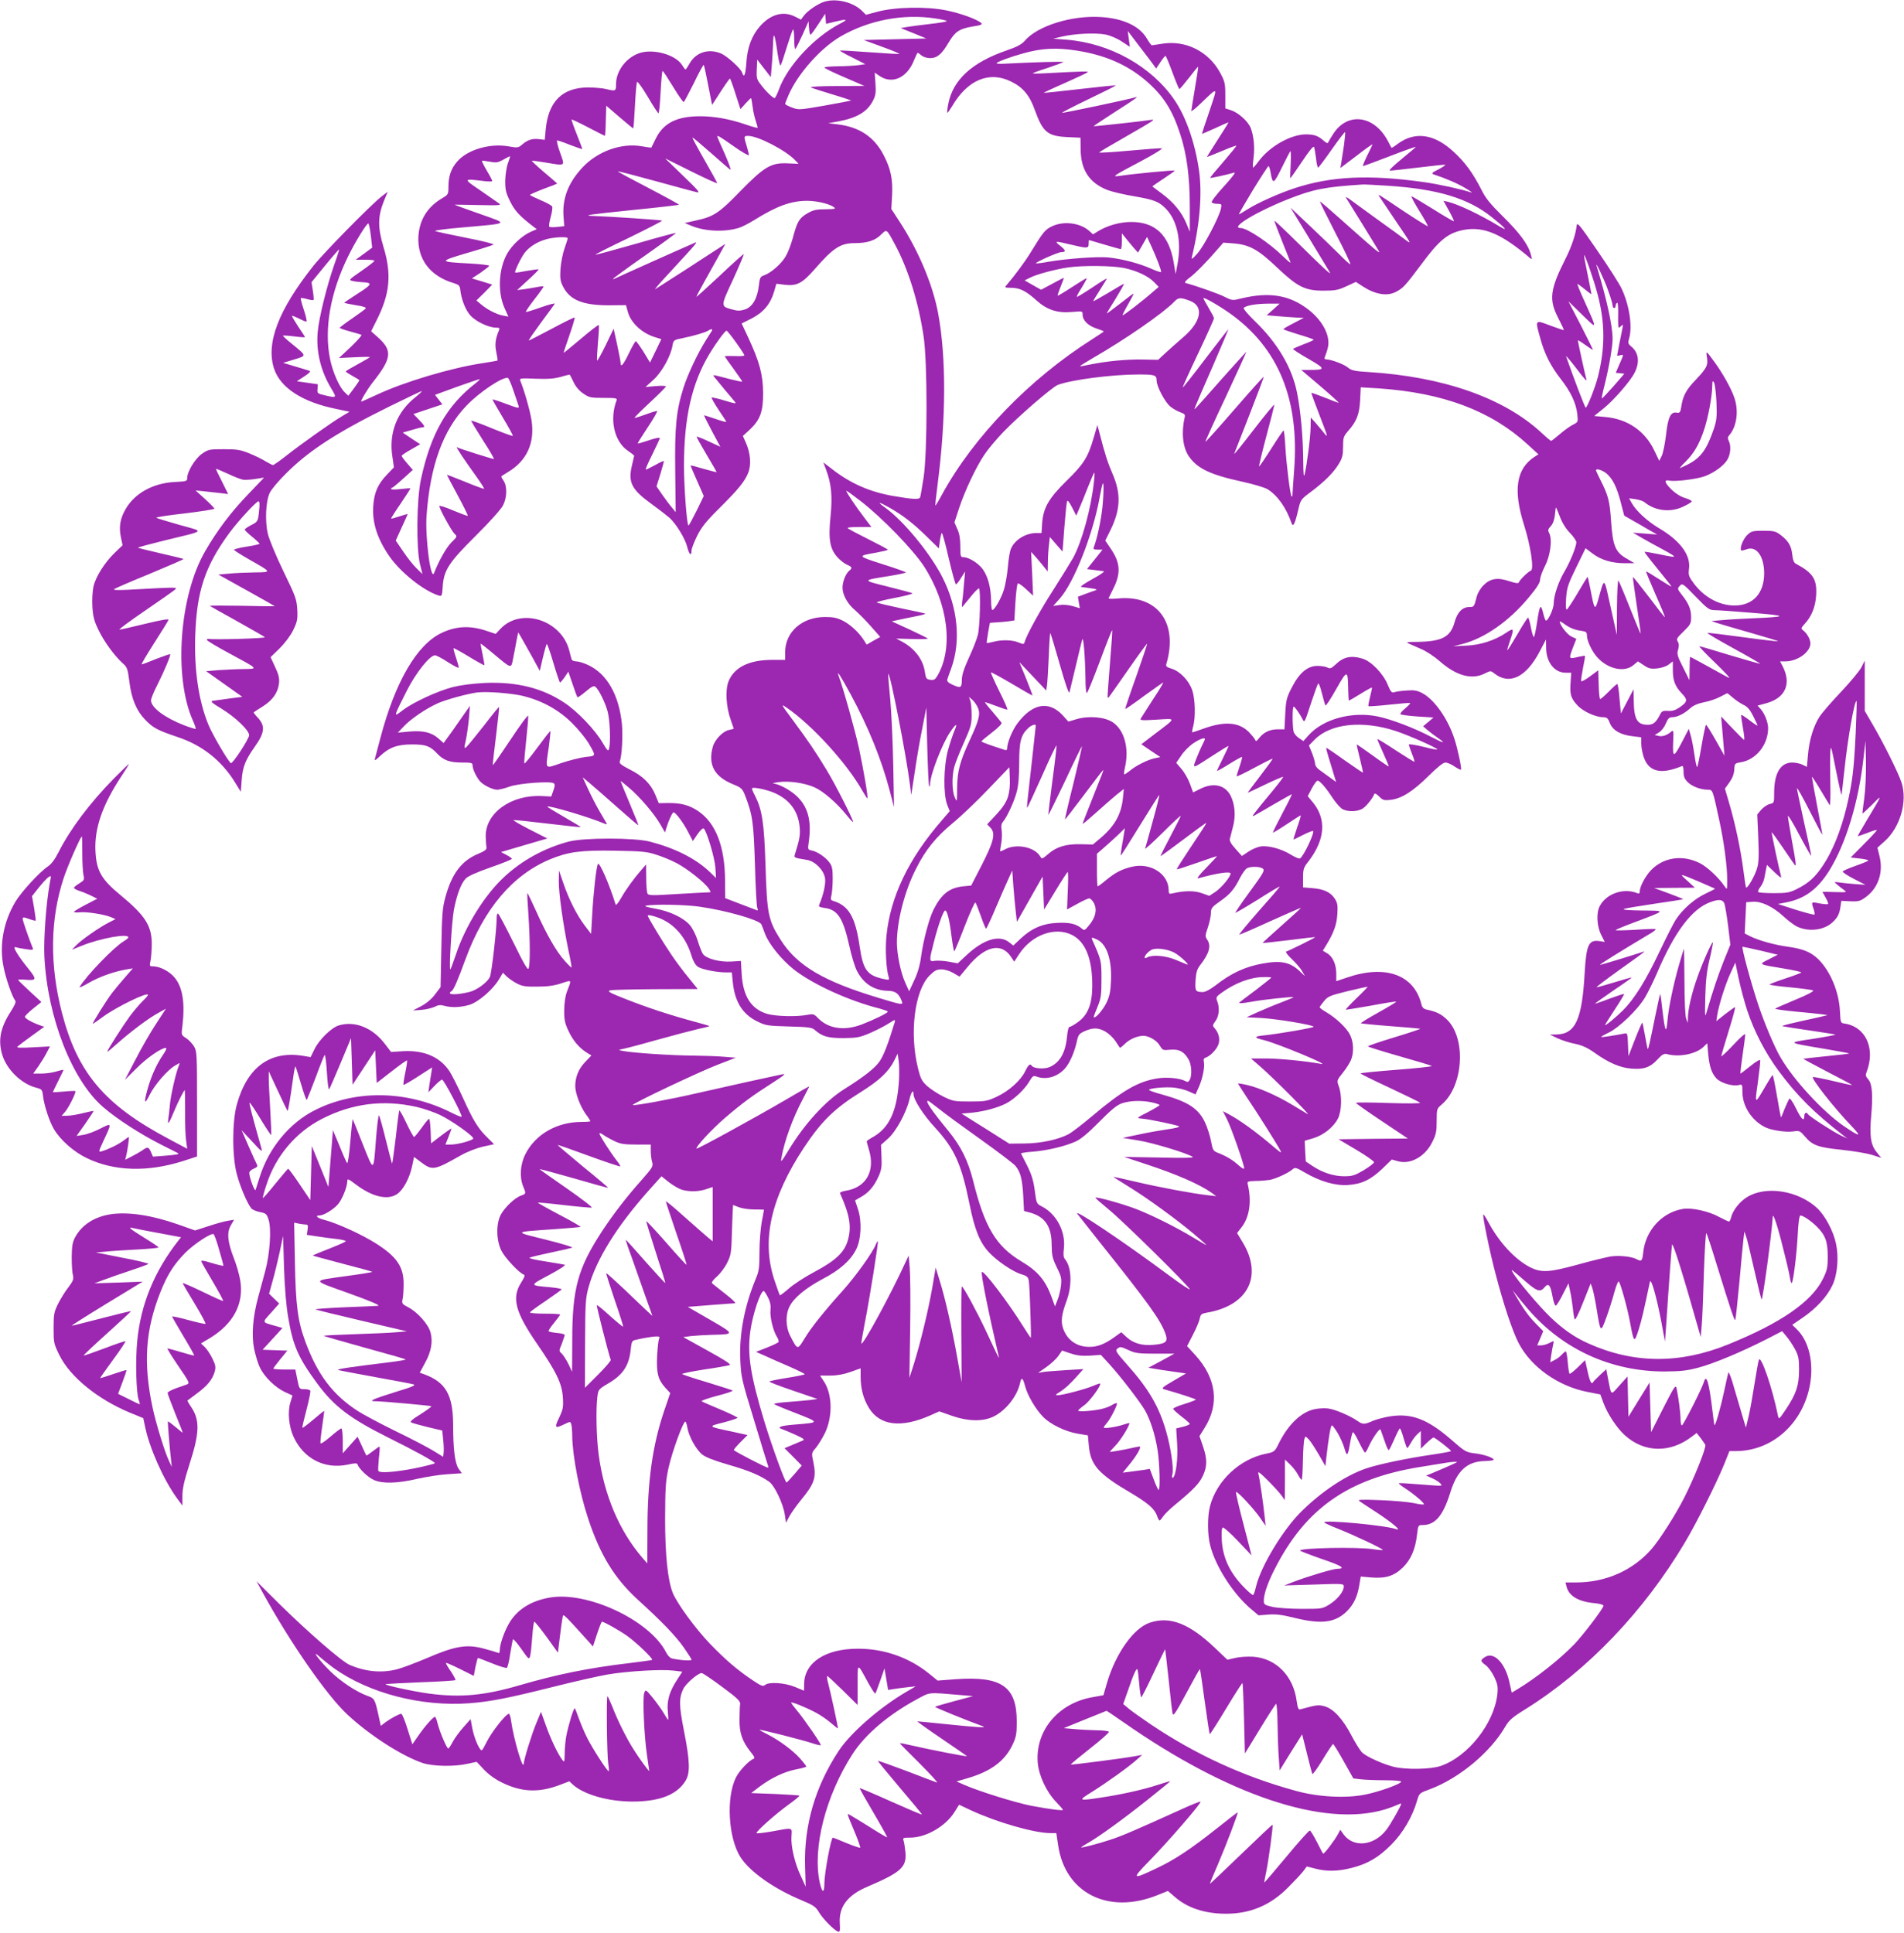<?xml version="1.0" standalone="no"?>
<!DOCTYPE svg PUBLIC "-//W3C//DTD SVG 20010904//EN"
 "http://www.w3.org/TR/2001/REC-SVG-20010904/DTD/svg10.dtd">
<svg version="1.0" xmlns="http://www.w3.org/2000/svg"
 width="1261pt" height="1280pt" viewBox="0 0 1261 1280"
 preserveAspectRatio="xMidYMid meet">
<g transform="translate(0,1280) scale(0.1,-0.1)"
fill="#9c27b0" stroke="none">
<path d="M5461 12789 c-44 -13 -114 -61 -138 -94 l-18 -25 -40 20 c-77 39
-161 16 -231 -63 -55 -62 -85 -142 -91 -244 -6 -81 -15 -103 -28 -64 -8 27
-100 110 -140 127 -82 34 -165 8 -207 -65 -13 -23 -25 -41 -28 -41 -3 0 -13
13 -22 28 -36 60 -156 102 -251 88 -101 -15 -187 -114 -187 -213 0 -47 -2 -48
-65 -33 -22 6 -75 10 -117 11 -173 0 -267 -92 -284 -281 l-6 -66 -34 4 c-47 6
-77 -3 -113 -33 -29 -25 -32 -25 -95 -14 -124 21 -272 -23 -339 -102 -40 -46
-57 -97 -57 -167 0 -48 -1 -51 -42 -75 -98 -58 -151 -144 -157 -255 -7 -149
78 -261 234 -307 33 -10 40 -17 43 -41 7 -66 34 -136 68 -174 37 -40 121 -80
170 -80 21 0 25 -3 19 -17 -24 -56 -29 -95 -18 -145 6 -29 10 -54 8 -56 -1 -1
-46 -9 -98 -17 -208 -31 -520 -124 -701 -209 -54 -25 -101 -46 -103 -46 -9 0
39 81 76 128 126 159 132 210 34 298 l-45 40 35 70 c90 178 102 306 47 488
-39 129 -38 203 2 303 l26 63 -42 -32 c-72 -57 -380 -370 -450 -458 -233 -294
-317 -515 -260 -684 43 -126 189 -220 414 -265 l85 -18 -49 -29 c-68 -40 -275
-187 -370 -262 -43 -34 -83 -62 -88 -62 -4 0 -25 11 -46 23 -20 13 -68 37
-107 53 -61 25 -83 29 -172 29 -96 0 -103 -1 -145 -30 -45 -31 -98 -118 -98
-161 0 -21 -5 -22 -82 -26 -142 -7 -263 -73 -324 -176 -38 -64 -48 -121 -33
-191 l11 -52 -51 -49 c-67 -64 -127 -159 -142 -225 -6 -29 -10 -89 -7 -133 4
-64 11 -94 40 -153 36 -77 107 -173 161 -222 29 -25 33 -35 44 -122 14 -114
47 -192 106 -253 51 -53 83 -69 210 -112 165 -54 294 -156 384 -302 l38 -62 6
80 c6 85 25 132 86 218 68 96 72 140 16 198 -14 15 -25 29 -22 31 2 2 29 20
60 39 65 41 100 91 107 153 3 35 -2 57 -26 108 l-30 65 60 58 c35 35 72 84 90
121 27 56 30 70 27 135 -4 69 -10 86 -91 253 -51 106 -94 209 -104 250 -20 85
-14 216 13 272 10 21 58 79 108 128 152 152 338 272 680 441 116 57 214 104
218 104 5 0 -14 -18 -41 -40 -123 -97 -178 -238 -153 -395 l10 -70 -43 -45
c-64 -66 -88 -121 -94 -213 -7 -110 27 -214 106 -330 75 -108 228 -230 328
-261 20 -6 22 -3 26 57 7 111 39 160 219 339 91 90 167 175 180 200 27 51 29
126 5 163 -9 13 -16 26 -16 29 0 2 19 15 43 29 127 75 181 195 157 346 -10 63
-47 194 -75 262 -5 14 7 15 103 11 83 -3 122 0 166 12 32 10 59 16 60 14 2 -2
13 -24 25 -49 14 -30 37 -57 64 -75 39 -27 49 -29 135 -29 78 0 91 -2 86 -15
-49 -130 -16 -275 77 -337 21 -14 39 -28 39 -32 -1 -3 -7 -33 -15 -65 -26
-110 -2 -158 128 -252 51 -37 105 -79 121 -93 44 -40 103 -136 117 -191 13
-53 29 -67 29 -26 0 13 17 56 37 97 29 57 59 96 143 179 129 128 173 182 195
238 22 53 16 129 -14 198 l-21 47 45 41 c70 66 90 120 89 246 -1 120 -24 205
-99 366 l-43 92 66 33 c78 40 124 95 148 175 l16 55 57 -7 c80 -9 116 11 198
105 122 140 170 171 264 171 82 0 136 17 175 57 38 37 35 39 92 -67 87 -162
155 -379 189 -607 26 -170 26 -764 0 -936 -10 -64 -20 -123 -23 -131 -6 -15
-51 -13 -182 10 -153 27 -279 83 -398 175 l-61 47 18 -48 c35 -93 43 -174 30
-307 -16 -154 -5 -217 45 -273 19 -21 48 -43 64 -50 34 -14 37 -22 13 -41 -22
-19 -43 -72 -43 -111 0 -47 34 -109 83 -149 23 -20 71 -68 105 -107 l62 -70
-45 -25 -45 -26 -17 27 c-31 50 -88 104 -138 130 -40 20 -64 26 -120 26 -153
0 -265 -99 -265 -234 l0 -50 -86 0 c-154 0 -253 -50 -290 -145 -21 -57 -15
-166 15 -250 11 -32 21 -60 21 -61 0 -1 -14 -4 -31 -8 -41 -8 -94 -63 -108
-111 -33 -120 10 -198 134 -249 55 -22 61 -28 79 -72 51 -132 57 -179 66 -459
4 -148 11 -279 16 -289 6 -16 4 -18 -12 -11 -10 4 -60 23 -110 42 l-91 35 -1
122 c-2 224 -63 378 -180 456 -58 38 -110 52 -193 52 l-66 -1 -23 56 c-30 72
-82 124 -171 168 -56 29 -69 40 -64 53 14 35 21 170 14 247 -20 194 -99 333
-224 391 -27 13 -63 24 -78 24 -15 0 -29 6 -31 13 -2 6 -10 34 -16 60 -53 202
-320 286 -455 143 l-32 -34 -54 18 c-113 39 -205 35 -303 -11 -165 -77 -309
-325 -407 -698 -17 -64 -33 -125 -36 -136 -4 -15 4 -11 33 17 61 58 115 78
212 78 92 0 120 -10 167 -60 42 -45 83 -60 165 -60 64 0 70 -2 70 -20 0 -27
32 -90 56 -111 29 -26 81 -49 107 -49 13 0 50 9 83 21 63 22 269 37 291 22 9
-7 9 -18 -2 -48 l-14 -40 -60 3 c-205 11 -377 -112 -374 -268 1 -30 3 -63 5
-73 2 -13 -11 -23 -56 -42 -109 -45 -175 -132 -217 -290 -19 -69 -22 -115 -26
-336 l-5 -256 -37 -49 c-22 -30 -57 -59 -91 -77 l-55 -29 55 4 c31 2 70 12 88
20 24 13 40 14 65 7 47 -13 106 -11 165 6 60 18 158 102 198 171 l25 42 23
-23 c13 -13 43 -34 67 -47 38 -20 58 -23 139 -22 68 0 113 7 158 22 72 23 69
28 36 -58 -10 -27 -17 -75 -17 -120 -1 -61 4 -86 27 -135 29 -64 71 -114 122
-146 l31 -19 -41 -43 c-44 -45 -66 -100 -66 -160 0 -47 33 -134 70 -186 17
-22 30 -43 30 -46 0 -3 -26 -5 -58 -5 -163 0 -306 -82 -372 -213 -35 -69 -40
-153 -15 -214 20 -47 20 -49 -14 -61 -41 -14 -108 -78 -134 -126 -33 -62 -30
-174 5 -241 24 -47 118 -147 147 -156 10 -4 5 -18 -18 -54 -63 -100 -39 -194
105 -403 130 -189 166 -264 172 -357 4 -65 1 -79 -25 -134 -33 -68 -28 -74 37
-42 38 18 38 18 44 -3 3 -11 6 -46 6 -76 1 -129 49 -378 106 -549 80 -241 174
-393 326 -533 165 -150 253 -242 307 -319 28 -40 51 -76 51 -81 0 -8 -72 -4
-127 8 -14 2 -31 20 -42 42 -107 211 -520 405 -769 362 -129 -22 -223 -83
-275 -179 -31 -56 -57 -134 -57 -170 0 -18 -4 -22 -17 -15 -10 4 -52 16 -93
27 -109 29 -187 16 -370 -63 -78 -33 -168 -67 -200 -75 -101 -26 -207 -17
-314 29 -52 22 -276 217 -464 402 l-153 152 42 -77 c180 -328 423 -679 560
-806 147 -137 360 -274 499 -321 67 -22 208 -25 296 -5 l61 13 48 -51 c31 -33
74 -64 119 -86 128 -63 241 -69 378 -18 l69 26 22 -21 c74 -67 234 -113 397
-113 178 0 294 45 350 137 32 51 30 129 -10 331 -33 168 -34 215 -5 277 18 37
97 105 122 106 7 0 68 -41 135 -91 99 -73 122 -95 120 -113 -2 -11 -4 -57 -4
-101 -2 -90 17 -146 74 -218 24 -29 29 -42 19 -45 -29 -10 -94 -78 -116 -122
-67 -132 -52 -401 29 -529 62 -97 222 -210 408 -287 76 -32 91 -42 112 -78 26
-44 101 -120 126 -128 13 -5 15 4 12 56 -7 108 52 186 183 241 220 94 260 129
252 225 -3 30 -8 65 -12 78 -7 21 -5 22 43 22 105 0 235 75 294 170 l30 48 83
-39 c172 -79 417 -149 522 -149 l39 0 12 -80 c46 -317 331 -461 655 -332 l72
29 44 -38 c83 -74 199 -112 336 -113 164 -1 298 55 415 173 42 42 87 90 101
108 l24 32 55 -14 c74 -20 152 -19 244 5 105 27 177 69 262 155 75 75 139 184
169 289 15 51 15 51 89 78 191 72 398 244 496 414 25 42 46 61 132 114 412
257 785 647 1058 1106 78 131 209 393 261 521 l33 83 42 0 c241 0 444 182 491
437 27 147 -6 291 -86 369 l-31 30 70 48 c88 60 161 139 196 214 33 68 43 185
24 275 -17 83 -73 188 -126 237 -126 116 -339 149 -463 72 -49 -29 -96 -90
-106 -135 -4 -15 -10 -27 -14 -27 -4 0 -33 14 -64 30 -68 38 -181 63 -239 54
-140 -22 -250 -142 -265 -289 -6 -57 -11 -62 -44 -44 -34 18 -116 26 -171 18
-29 -5 -129 -29 -222 -55 -187 -51 -238 -54 -313 -16 -99 51 -203 163 -274
295 -17 32 -33 57 -35 54 -7 -6 43 -250 81 -393 53 -203 112 -380 153 -459 82
-158 261 -285 454 -323 l87 -17 21 -57 c26 -71 88 -165 141 -213 128 -116 299
-120 443 -10 l33 25 25 -32 c13 -18 28 -39 32 -46 9 -15 -70 -214 -141 -354
-57 -112 -162 -276 -215 -337 -124 -142 -304 -221 -499 -221 l-71 0 7 -27 c15
-62 78 -100 183 -110 36 -3 62 -11 62 -17 0 -17 -134 -193 -193 -255 -97 -100
-252 -223 -378 -299 l-37 -22 -16 73 c-28 124 -103 201 -161 163 -32 -21 -32
-27 6 -55 17 -13 42 -48 56 -78 22 -47 25 -65 20 -113 -21 -194 -196 -415
-377 -476 -67 -22 -228 -25 -310 -5 -71 18 -178 66 -208 94 -13 12 -44 62 -70
111 -58 112 -121 180 -180 196 -42 11 -52 9 -162 -21 -10 -3 -16 11 -22 55
-22 167 -136 283 -288 294 -38 2 -91 -1 -119 -8 l-52 -12 -80 76 c-171 164
-301 215 -435 169 -107 -36 -227 -206 -284 -404 l-22 -76 -72 -13 c-227 -39
-380 -222 -363 -433 7 -86 57 -193 121 -260 25 -26 46 -50 46 -53 0 -7 -88 4
-210 27 -103 20 -345 95 -445 139 l-50 22 75 22 c156 46 247 115 298 225 22
47 26 71 26 146 1 236 -100 306 -406 284 l-118 -9 -59 48 c-131 105 -295 163
-466 163 -216 1 -357 -90 -359 -232 l-1 -46 -60 25 c-69 28 -172 35 -198 13
-14 -11 -25 -7 -79 29 -110 74 -181 136 -285 243 -96 100 -217 265 -247 337
-33 83 -51 248 -51 490 1 207 3 248 23 340 24 108 99 313 112 305 4 -3 10 -22
13 -42 10 -57 57 -143 98 -176 25 -19 79 -40 172 -67 133 -38 212 -71 271
-113 36 -25 93 -145 104 -219 l8 -53 21 41 c12 22 47 72 78 110 90 109 103
149 82 250 -13 61 -13 61 16 95 16 19 43 63 61 99 52 110 49 259 -9 344 l-24
36 67 0 c45 0 90 8 135 24 l67 24 0 -53 c0 -80 17 -146 53 -206 72 -121 214
-139 410 -52 l58 26 82 -29 c109 -38 209 -40 280 -4 80 40 153 134 172 217 9
46 19 41 34 -16 15 -60 69 -153 119 -204 48 -50 150 -99 231 -112 l66 -11 6
-65 c11 -131 62 -189 275 -314 115 -68 159 -106 176 -151 6 -19 14 -34 18 -34
3 0 13 12 24 28 10 15 46 50 79 77 117 96 160 140 183 190 30 63 30 112 1 197
l-23 67 33 53 c101 159 79 330 -60 483 l-55 60 39 76 c22 42 42 90 45 107 5
27 12 32 43 38 275 45 377 241 242 465 l-38 63 32 41 c51 68 65 169 39 281 -5
20 -1 21 53 23 32 0 74 4 93 7 39 7 126 47 152 71 15 13 23 11 79 -22 101 -59
201 -88 284 -83 93 6 152 34 230 108 l63 61 39 -11 c82 -25 182 30 229 127 25
49 29 70 29 139 0 79 1 82 33 109 143 120 164 433 38 560 -40 39 -69 54 -138
69 -19 4 -30 15 -34 34 -48 198 -240 266 -496 177 l-68 -23 0 50 c0 61 -23
113 -61 135 l-28 17 21 34 c51 83 71 138 75 207 4 58 1 76 -16 102 -27 43 -72
65 -148 71 l-63 5 0 63 c0 58 3 68 37 111 109 143 119 277 29 388 l-35 42 27
52 c15 28 32 51 38 51 15 0 55 -46 98 -112 20 -31 49 -64 63 -74 36 -23 108
-21 142 4 25 18 65 70 73 94 2 6 17 -1 32 -17 25 -25 32 -27 78 -22 72 9 147
57 251 160 58 57 95 87 110 87 12 0 40 -12 60 -26 21 -14 41 -24 43 -21 6 5
-22 139 -43 202 -43 135 -135 265 -216 306 -31 16 -53 20 -101 16 -33 -2 -70
-7 -81 -11 -18 -6 -24 1 -45 51 -30 73 -109 154 -166 171 -77 23 -127 12 -180
-40 -27 -25 -35 -28 -52 -19 -11 6 -41 11 -66 11 -66 0 -120 -45 -170 -142
-36 -70 -39 -85 -44 -177 l-5 -101 -44 0 c-52 0 -93 -19 -123 -57 -17 -22 -23
-25 -27 -13 -3 8 -22 31 -42 52 -66 66 -160 73 -299 23 -38 -14 -72 -25 -75
-25 -3 0 -1 17 5 38 17 61 14 181 -6 241 -22 64 -81 126 -138 143 -33 10 -38
15 -33 32 80 274 -61 460 -327 432 -33 -3 -58 -2 -56 2 2 4 16 33 32 65 51
103 46 171 -20 267 l-34 50 29 58 c73 145 78 250 18 387 -31 72 -49 126 -87
275 l-12 45 -25 -85 c-37 -128 -66 -174 -180 -285 -118 -116 -154 -179 -161
-282 l-4 -63 -33 0 c-72 0 -145 -45 -170 -105 -7 -16 -16 -70 -20 -120 -4 -49
-16 -117 -26 -150 -18 -58 -62 -135 -77 -135 -4 0 -8 29 -8 64 -2 87 -21 158
-55 206 -30 41 -93 80 -129 80 -18 0 -20 6 -20 73 0 49 -6 85 -20 114 l-19 43
30 92 c39 118 114 277 170 359 23 35 79 101 123 147 102 106 324 298 362 313
91 34 357 69 536 69 105 0 118 -4 118 -39 0 -41 57 -148 94 -176 18 -14 47
-30 65 -36 26 -9 32 -16 27 -33 -23 -99 -13 -198 27 -257 55 -81 142 -123 354
-169 74 -16 150 -39 168 -50 66 -41 124 -123 159 -225 10 -28 22 -6 43 84 17
73 17 73 88 126 88 66 149 127 183 185 22 36 27 58 27 111 0 60 3 69 32 103
58 65 76 112 81 206 l4 85 117 -7 c428 -29 745 -148 988 -371 l72 -66 -27 -17
c-120 -79 -142 -219 -68 -452 43 -136 67 -293 45 -301 -17 -5 -74 -61 -80 -78
-3 -8 -20 -6 -63 8 -77 26 -125 19 -171 -27 -20 -20 -39 -52 -45 -76 -17 -67
-18 -68 -48 -68 -47 0 -80 -34 -99 -102 -27 -98 -85 -127 -251 -129 -65 0 -73
-2 -52 -11 14 -6 52 -23 84 -37 33 -14 87 -50 120 -79 111 -98 214 -126 300
-82 38 19 39 19 63 0 100 -79 211 -25 300 145 l42 80 1 -55 c0 -95 55 -165
128 -165 l38 0 -4 -62 c-6 -82 1 -106 44 -153 37 -41 121 -80 173 -80 23 0 31
-7 43 -39 19 -48 71 -78 152 -87 l56 -7 0 -42 c0 -23 7 -62 16 -88 33 -99 114
-118 252 -61 8 4 12 -7 12 -36 0 -32 6 -48 28 -70 29 -29 86 -50 134 -50 31 0
31 0 73 -195 33 -149 55 -318 54 -404 0 -65 0 -66 -17 -41 -39 58 -118 132
-167 155 -106 52 -220 40 -304 -32 -43 -36 -91 -119 -91 -157 0 -13 -5 -16
-17 -11 -90 37 -206 -4 -248 -86 -24 -44 -19 -133 9 -189 l24 -48 -32 5 c-74
12 -90 -22 -101 -212 -17 -307 -61 -403 -186 -406 l-44 -1 50 -24 c28 -13 80
-30 117 -37 48 -10 82 -26 130 -60 91 -65 169 -99 243 -104 81 -7 124 8 172
60 32 35 44 41 64 36 78 -22 191 0 240 47 l26 25 6 -69 c8 -86 23 -130 55
-164 27 -30 108 -54 147 -44 24 6 25 5 25 -46 0 -93 60 -187 148 -232 41 -21
137 -36 188 -29 43 6 46 4 80 -36 49 -57 87 -70 244 -86 75 -8 164 -23 197
-33 l62 -20 -32 40 c-38 48 -46 106 -34 243 12 133 6 209 -20 237 -17 19 -19
28 -11 48 61 157 -6 303 -150 322 -21 3 -23 9 -26 78 -6 130 -62 265 -142 346
-49 48 -101 70 -202 84 -90 12 -196 42 -252 70 l-35 18 5 103 5 104 44 3 c56
4 132 -32 203 -97 29 -27 68 -56 85 -65 74 -38 174 -29 233 20 38 33 52 58 59
108 l6 40 61 -3 c55 -2 65 1 105 31 79 60 113 162 87 267 l-14 57 48 43 c102
91 152 262 112 387 -20 64 -125 274 -198 397 l-46 79 0 166 0 167 -22 -44
c-12 -24 -73 -97 -135 -163 -63 -66 -128 -141 -144 -167 -39 -61 -67 -154 -75
-251 l-7 -79 -28 14 c-15 8 -47 15 -69 15 -78 0 -120 -70 -120 -202 0 -66 0
-66 -30 -73 -16 -4 -41 -21 -56 -38 l-26 -31 7 -156 c5 -124 3 -165 -9 -203
-14 -48 -63 -133 -72 -125 -2 2 -11 58 -19 124 -18 135 -54 304 -94 439 l-27
92 30 42 c20 28 30 55 32 84 2 41 3 42 44 49 101 17 180 116 180 226 0 39 -24
99 -51 128 l-19 21 59 16 c126 35 167 129 107 245 l-17 32 38 0 c79 1 163 62
163 119 0 27 -22 67 -50 88 -13 10 -12 15 11 40 46 49 72 112 77 189 7 107
-20 150 -133 210 -15 8 -21 25 -25 61 -6 58 -26 91 -77 130 -33 25 -44 28
-114 28 -72 0 -80 -2 -108 -29 -27 -26 -51 -89 -39 -101 2 -3 18 1 35 7 65 25
116 -44 117 -157 0 -135 -74 -215 -197 -215 -101 0 -203 56 -271 149 -32 44
-35 53 -30 93 13 91 -58 187 -197 269 -79 47 -152 114 -182 167 l-18 32 43 -6
c24 -4 50 -12 58 -19 70 -58 171 -71 256 -31 28 13 54 28 58 34 3 5 -15 15
-41 23 -29 8 -62 28 -90 54 -50 49 -56 70 -15 62 40 -8 186 11 235 30 62 24
122 68 146 107 23 36 27 95 10 127 -8 16 -7 25 4 37 50 58 64 163 32 252 -21
60 -76 158 -127 228 -59 81 -61 83 -53 35 8 -52 -1 -71 -75 -149 -62 -64 -85
-107 -95 -177 -6 -38 -10 -43 -29 -40 -41 8 -59 -28 -72 -147 -7 -59 -20 -123
-29 -140 l-16 -32 -33 69 c-62 129 -176 207 -320 221 l-78 7 66 53 c65 53 173
177 201 232 36 70 29 133 -21 175 -22 18 -23 24 -14 55 22 78 1 218 -49 326
-16 35 -90 150 -163 256 -119 173 -133 190 -136 163 -6 -56 -33 -138 -74 -219
-103 -204 -111 -271 -48 -392 22 -43 39 -79 37 -80 -1 -1 -42 12 -90 30 -102
39 -101 41 -66 -84 28 -104 70 -186 135 -269 67 -86 101 -158 110 -231 6 -55
6 -55 -27 -72 -19 -9 -58 -37 -87 -62 -30 -25 -56 -46 -59 -46 -3 0 -32 24
-64 54 -248 230 -649 371 -1144 402 -95 6 -114 10 -138 30 -26 22 -112 54
-145 54 -10 0 -12 6 -7 18 4 9 13 34 18 55 22 77 -30 181 -128 257 -124 96
-258 118 -442 74 -60 -15 -62 -15 -110 9 -38 20 -184 72 -262 93 -8 3 1 15 25
33 38 27 123 114 192 195 l34 39 67 -5 c104 -8 163 -40 285 -156 139 -132 188
-157 311 -157 78 0 98 4 152 29 l63 29 41 -27 c83 -55 163 -70 222 -40 49 25
63 40 167 179 124 168 180 213 287 233 131 23 248 -27 435 -186 16 -13 16 -11
6 24 -17 65 -75 143 -186 252 -82 81 -114 120 -141 176 -57 111 -107 180 -183
250 -130 121 -259 138 -374 51 -19 -15 -37 -25 -38 -24 -2 2 -11 20 -21 39
-88 174 -265 202 -362 58 -17 -26 -33 -53 -36 -60 -3 -9 -11 -7 -28 8 -39 35
-65 44 -121 44 -99 -1 -237 -78 -310 -175 -18 -25 -36 -45 -39 -45 -3 0 -2 28
3 63 9 72 2 146 -19 200 -18 45 -84 103 -133 118 l-35 11 0 86 c0 80 -3 92
-34 150 -77 142 -229 218 -386 192 -33 -5 -63 -10 -67 -10 -3 0 -18 20 -32 44
-48 83 -155 133 -302 143 -195 13 -424 -58 -509 -159 -19 -22 -51 -39 -118
-62 -230 -79 -357 -195 -387 -356 -6 -29 -8 -55 -6 -57 2 -2 16 18 32 44 102
175 247 235 392 162 78 -38 122 -92 156 -189 53 -146 84 -172 217 -178 l85 -4
1 -77 c1 -137 58 -223 179 -270 30 -11 109 -30 176 -41 133 -23 163 -35 210
-83 74 -76 103 -211 78 -357 l-14 -75 -13 78 c-31 180 -121 266 -279 267 -76
0 -159 -23 -221 -61 l-34 -21 -22 20 c-60 56 -172 71 -250 33 -46 -22 -58 -37
-140 -171 -38 -63 -106 -154 -163 -221 -12 -13 -8 -15 34 -15 57 -1 96 -20
167 -84 70 -63 139 -85 237 -76 67 6 68 6 68 -18 0 -37 36 -73 90 -91 28 -9
50 -18 50 -20 0 -2 -35 -25 -77 -52 -415 -263 -785 -646 -993 -1026 -23 -43
-44 -77 -45 -75 -2 2 5 66 15 143 56 436 57 834 4 1125 -35 192 -130 418 -255
610 l-56 86 5 88 c6 109 -9 179 -56 269 -62 120 -159 185 -302 203 l-65 8 68
12 c125 24 191 64 229 138 17 33 20 53 16 113 l-5 72 29 -20 c86 -61 187 -15
233 106 10 25 20 45 23 45 3 0 14 -8 25 -17 11 -10 35 -18 57 -18 47 0 78 27
123 104 43 72 70 90 156 105 59 9 70 14 59 24 -32 26 -133 63 -230 83 -131 27
-340 23 -458 -9 l-75 -20 -25 25 c-58 58 -170 86 -249 62z m67 -133 c84 20 93
17 37 -12 -171 -88 -349 -279 -406 -436 -12 -32 -25 -58 -29 -58 -11 0 -62 49
-93 92 -25 32 -28 43 -25 100 l3 63 45 -58 45 -58 6 73 c4 40 7 107 9 148 2
88 11 70 30 -65 7 -47 16 -83 20 -78 4 4 22 58 40 118 19 61 37 114 42 119 4
6 8 -23 8 -64 0 -41 4 -70 8 -64 5 5 26 48 48 96 l39 87 3 -44 c2 -25 6 -45
10 -45 4 0 27 32 52 70 l45 69 3 -33 3 -34 57 14z m665 22 c42 -6 77 -14 77
-18 0 -4 -51 -12 -112 -19 -62 -7 -131 -16 -153 -20 l-40 -7 85 -34 85 -35
-207 -5 -208 -5 120 -44 c66 -24 119 -46 117 -48 -2 -2 -91 3 -198 11 -106 8
-195 13 -197 11 -2 -1 35 -23 83 -46 l86 -44 -48 -7 c-26 -3 -87 -7 -135 -7
-49 -1 -88 -4 -88 -8 0 -5 60 -34 133 -65 l132 -57 -185 -1 c-102 0 -178 -4
-170 -9 8 -4 72 -25 142 -46 71 -21 127 -40 125 -41 -1 -1 -80 -16 -174 -33
-168 -29 -174 -30 -218 -13 -25 9 -45 20 -45 24 0 4 11 32 24 62 63 141 211
307 342 384 189 109 415 152 627 120z m1446 -307 l18 -25 28 42 c15 23 30 42
34 42 3 0 24 -50 46 -110 22 -60 43 -110 46 -110 3 0 32 34 64 75 32 42 59 74
60 73 2 -2 -8 -66 -21 -143 -13 -77 -24 -144 -24 -150 0 -5 26 15 58 46 124
118 118 122 62 -47 -28 -81 -50 -149 -50 -151 0 -1 39 16 86 37 47 22 88 40
90 40 2 0 -30 -52 -71 -115 -41 -63 -73 -115 -71 -115 2 0 45 18 97 39 51 22
95 38 97 36 2 -2 -37 -50 -86 -107 -50 -57 -89 -104 -87 -106 3 -3 103 19 160
35 12 4 -16 -33 -68 -90 -49 -53 -86 -101 -82 -107 3 -5 20 -10 37 -10 29 0
30 -2 24 -32 -11 -55 -114 -251 -157 -298 -34 -38 -40 -41 -35 -20 52 210 69
418 47 571 -26 181 -86 355 -162 466 -152 223 -427 377 -715 400 l-89 7 55 13
c87 21 228 27 293 14 33 -7 79 -27 108 -47 l52 -34 -7 52 -7 53 76 -100 c42
-54 84 -110 94 -124z m-509 94 c188 -29 334 -93 459 -199 113 -98 173 -189
225 -347 46 -136 66 -290 66 -492 l0 -162 -24 58 c-31 73 -84 138 -160 194
-34 25 -62 46 -64 48 -1 1 31 24 73 51 41 27 75 51 75 54 0 5 -275 -21 -365
-35 -56 -8 -43 0 139 96 90 48 150 85 140 87 -11 1 -108 -6 -216 -16 -109 -10
-198 -15 -198 -12 0 3 74 47 164 98 91 52 173 100 183 108 16 12 15 13 -12 9
-47 -8 -370 -43 -372 -41 -2 1 63 44 142 95 137 87 162 106 133 96 -38 -12
-480 -106 -484 -102 -2 2 77 43 177 91 100 48 180 88 178 90 -2 2 -110 -9
-239 -24 -129 -15 -236 -26 -238 -25 -1 1 62 31 140 65 79 35 147 67 152 72 9
7 -33 6 -276 -7 -49 -3 -88 -3 -88 -1 0 3 44 19 98 36 53 18 100 35 104 39 6
5 -198 -1 -390 -11 -28 -2 -52 0 -52 3 0 8 91 42 175 65 123 35 221 40 355 19z
m-2440 -228 l26 -132 57 88 c31 48 59 87 61 87 3 0 20 -46 37 -101 l33 -102
33 37 c18 20 35 36 37 36 2 0 6 -24 10 -53 3 -30 13 -73 21 -97 8 -24 14 -45
12 -47 -2 -1 -37 8 -77 22 -108 37 -209 55 -303 55 -153 0 -242 -44 -293 -146
-16 -33 -29 -60 -30 -61 0 -2 -29 2 -63 8 -136 24 -294 -33 -395 -142 -92 -99
-132 -202 -124 -320 l5 -67 -46 -5 c-25 -3 -49 -2 -53 1 -4 4 0 32 9 64 9 31
13 62 10 70 -3 7 -37 26 -76 42 -39 17 -71 32 -71 35 0 3 41 21 90 40 50 18
90 34 90 35 0 2 -39 35 -86 75 -47 40 -84 75 -82 76 2 2 41 -3 88 -11 140 -23
132 -28 99 66 -16 44 -24 80 -19 80 5 0 44 -13 86 -30 43 -16 79 -29 80 -27 1
1 -15 45 -36 97 -21 52 -36 97 -35 99 2 1 52 -22 111 -53 59 -31 109 -56 110
-56 2 0 5 45 6 100 l3 100 87 -75 c48 -41 89 -75 91 -75 3 0 8 66 12 148 4 81
10 152 14 159 3 6 35 -37 71 -98 35 -60 67 -109 71 -109 4 0 10 63 14 140 4
77 10 140 13 140 4 0 35 -48 70 -105 35 -58 67 -103 70 -101 4 2 34 59 67 125
32 67 62 121 65 121 3 0 16 -60 30 -133z m4211 -399 c-7 -46 -15 -98 -18 -117
l-6 -34 107 81 c58 45 106 79 106 76 0 -2 -16 -36 -35 -74 -19 -39 -32 -70
-28 -70 3 0 83 29 176 65 93 36 171 64 173 62 2 -1 -40 -37 -93 -80 -57 -47
-88 -77 -77 -77 11 0 93 9 184 20 91 11 172 20 180 19 8 0 -10 -13 -40 -29
-46 -23 -52 -29 -35 -35 79 -26 159 -60 210 -91 33 -19 51 -33 40 -29 -66 22
-216 55 -315 69 -365 51 -613 39 -855 -40 -108 -36 -244 -97 -311 -139 -30
-19 -57 -35 -59 -35 -3 0 39 72 92 160 54 88 101 160 104 160 4 0 10 -19 14
-42 14 -82 20 -79 74 31 28 58 54 107 57 110 4 3 4 -36 2 -86 -3 -51 -4 -93
-2 -93 2 0 37 50 78 111 48 72 75 105 79 95 3 -8 9 -42 13 -75 3 -34 10 -61
14 -61 3 0 44 54 90 120 46 66 86 117 88 115 3 -2 -1 -41 -7 -87z m-4040 -8
c54 -38 99 -64 99 -57 0 6 -7 34 -15 61 -20 64 -19 66 10 66 65 0 250 -96 312
-162 l22 -23 -69 3 c-112 6 -157 -21 -315 -182 -142 -147 -178 -171 -295 -196
l-75 -17 38 -16 c90 -39 219 -46 318 -17 19 5 64 28 100 50 154 96 247 130
356 130 62 0 146 -20 176 -42 15 -11 6 -13 -56 -14 -62 0 -81 -5 -120 -27 -54
-32 -67 -53 -96 -162 -12 -44 -33 -99 -47 -122 -28 -49 -95 -108 -140 -125
-29 -10 -32 -15 -38 -68 -10 -86 -42 -142 -91 -159 -31 -10 -49 -11 -80 -2
-85 23 -85 17 0 200 41 90 73 166 71 168 -2 2 -73 -61 -157 -141 -85 -79 -155
-143 -157 -142 -1 2 22 45 51 97 29 52 73 130 97 174 l44 80 -29 -19 c-69 -46
-421 -273 -435 -281 -8 -5 23 33 70 83 227 246 218 236 180 219 -59 -25 -515
-229 -522 -234 -5 -2 -8 -2 -8 0 0 3 94 72 210 153 115 81 208 149 206 151 -2
2 -122 -30 -266 -72 -145 -41 -265 -74 -267 -72 -2 2 98 53 222 112 123 60
222 111 220 114 -5 4 -340 27 -460 31 -69 3 -28 9 274 40 162 16 296 32 298
34 2 2 -89 52 -202 111 -114 59 -205 108 -203 110 2 2 113 -27 248 -64 135
-37 259 -71 275 -74 25 -6 10 12 -90 108 l-120 116 173 -86 c94 -47 172 -82
172 -78 -1 5 -38 73 -84 153 -46 80 -82 147 -80 149 2 2 56 -44 121 -101 65
-57 123 -108 130 -112 7 -4 -10 43 -37 105 -28 61 -50 113 -50 115 0 10 19 -1
111 -66z m-1497 -111 c-9 -24 -17 -76 -18 -115 0 -61 4 -80 32 -137 31 -62 59
-94 152 -166 l25 -19 -35 -15 c-50 -21 -109 -71 -146 -123 -70 -98 -84 -271
-32 -385 l25 -56 -36 7 c-42 8 -104 39 -146 75 l-30 25 53 52 52 53 -67 21
-68 20 58 38 c31 22 57 42 57 46 0 4 -59 11 -130 15 -205 11 -206 13 -18 69
90 26 169 51 176 56 8 4 -72 24 -180 45 -106 21 -199 41 -206 45 -8 4 76 15
185 24 312 28 304 21 109 90 -91 32 -166 59 -166 60 0 1 71 0 158 -2 139 -3
155 -2 137 11 -11 8 -67 46 -124 86 -115 78 -115 79 22 62 31 -4 57 -4 57 0 0
5 -16 36 -36 69 -20 34 -34 63 -32 65 1 2 25 -1 52 -6 43 -8 54 -6 90 14 23
13 42 23 44 22 1 -1 -5 -22 -14 -46z m5826 -149 c334 -22 536 -83 695 -212 86
-69 106 -93 49 -59 -132 80 -278 149 -346 165 l-28 6 36 -65 c20 -36 35 -68
33 -70 -2 -2 -65 34 -139 81 -74 46 -138 84 -142 84 -4 0 19 -44 52 -97 33
-53 58 -98 56 -101 -2 -2 -71 41 -153 95 -183 123 -178 120 -168 102 5 -8 50
-75 100 -149 116 -171 116 -170 74 -139 -18 14 -101 75 -184 134 -82 60 -166
120 -184 134 -19 14 -31 19 -26 11 5 -8 53 -86 107 -173 54 -87 103 -168 110
-180 12 -23 -16 0 -247 206 -77 69 -141 124 -143 122 -2 -1 45 -95 103 -209
59 -113 103 -206 98 -206 -5 0 -38 30 -73 66 -36 36 -123 120 -194 187 l-129
122 128 -210 c70 -116 130 -214 133 -220 11 -21 -48 34 -205 189 -90 89 -163
158 -163 154 0 -4 23 -65 51 -135 28 -71 54 -134 56 -141 3 -7 -19 10 -48 39
-93 91 -240 189 -283 189 -74 0 109 110 320 193 164 64 238 79 489 95 11 1 85
-3 165 -8z m-6734 -330 l9 -80 -54 -40 -55 -40 62 0 c34 0 62 -3 62 -7 -1 -5
-39 -35 -87 -68 -84 -58 -85 -60 -57 -66 16 -4 45 -7 64 -8 70 -3 65 -15 -30
-75 -49 -32 -90 -59 -90 -61 0 -2 34 -9 75 -16 54 -8 73 -15 66 -23 -6 -6 -46
-36 -90 -66 -44 -30 -81 -58 -81 -61 0 -3 30 -14 68 -24 37 -10 71 -20 76 -23
4 -2 -27 -38 -70 -79 l-79 -74 103 5 c56 3 102 3 102 1 0 -2 -36 -23 -80 -47
-44 -24 -80 -45 -80 -48 0 -3 20 -16 45 -30 25 -14 45 -26 45 -28 0 -3 -16
-27 -36 -54 l-37 -49 -24 23 c-35 33 -79 132 -97 220 -41 200 2 442 121 683
47 96 121 215 132 215 4 0 12 -36 17 -80z m5055 -84 l26 -29 30 52 30 52 31
-68 c32 -70 62 -149 62 -164 0 -4 -30 5 -67 22 -79 35 -193 65 -283 74 -72 7
-278 -8 -398 -29 -43 -8 -79 -12 -81 -10 -7 6 146 74 167 74 33 0 32 12 -5 41
-43 34 -39 35 69 9 109 -26 118 -26 118 5 0 14 1 25 3 25 1 0 47 -14 102 -30
55 -16 103 -30 108 -30 4 0 7 24 7 53 l0 52 28 -35 c15 -19 39 -48 53 -64z
m-3751 66 c0 -4 -10 -35 -21 -67 -12 -33 -24 -94 -27 -136 -4 -63 -1 -82 17
-117 45 -89 131 -124 302 -124 l115 1 12 -44 c20 -74 95 -143 183 -169 l39
-12 -37 -77 -38 -78 -43 71 c-24 38 -47 70 -51 70 -4 0 -25 -36 -46 -80 -38
-79 -55 -97 -55 -62 0 9 -11 64 -23 121 l-23 104 -52 -108 c-29 -59 -55 -106
-57 -103 -3 2 0 55 5 118 6 62 8 115 6 118 -3 2 -56 -38 -118 -91 -62 -52
-114 -95 -115 -94 -1 1 16 53 38 116 22 63 37 116 35 118 -2 3 -71 -31 -153
-75 -81 -43 -149 -78 -151 -77 -2 2 34 54 80 117 46 62 88 119 92 126 4 6 -36
-4 -90 -23 -53 -19 -99 -33 -101 -31 -3 3 23 40 56 83 34 43 61 82 61 85 0 3
-17 2 -37 -2 -21 -4 -60 -11 -88 -15 l-50 -6 73 67 c40 36 71 68 69 70 -2 2
-37 -3 -78 -10 -40 -8 -75 -13 -77 -11 -6 6 38 98 63 131 31 40 85 74 145 90
51 14 140 18 140 6z m-1547 -177 c-49 -141 -102 -355 -109 -446 -11 -127 20
-256 90 -372 38 -63 37 -64 -43 -45 -48 11 -51 13 -48 42 l2 31 -69 10 -70 10
49 32 c33 21 44 34 35 37 -8 3 -51 16 -95 29 l-80 24 73 22 c85 26 85 22 -14
103 -35 28 -62 53 -60 55 2 2 35 0 75 -5 39 -5 71 -7 71 -5 0 2 -20 34 -45 70
-24 37 -43 69 -41 71 2 2 22 -6 45 -17 22 -12 45 -21 50 -21 5 0 -2 34 -16 76
-14 41 -23 77 -21 79 2 3 21 0 42 -6 21 -6 40 -8 42 -6 3 2 1 30 -4 61 l-9 57
90 110 c49 60 91 108 93 107 1 -2 -13 -48 -33 -103z m8368 -195 c50 -189 50
-355 2 -545 -17 -68 -71 -205 -81 -205 -5 0 -81 199 -130 340 -3 8 25 -24 62
-72 65 -86 80 -101 71 -75 -5 16 -55 244 -55 252 0 4 23 -10 50 -30 28 -20 50
-34 50 -32 0 3 -37 77 -81 164 l-82 158 92 -90 c102 -99 101 -102 18 83 -31
67 -53 122 -50 122 2 0 25 -16 49 -36 24 -20 44 -34 44 -32 0 3 -11 60 -25
128 -14 68 -25 126 -24 129 1 20 65 -162 90 -259z m70 25 c16 -44 29 -88 29
-97 0 -10 5 -18 10 -18 6 0 10 6 10 14 0 8 4 17 10 21 5 3 8 -28 7 -80 -1 -47
0 -85 4 -85 3 0 11 6 18 13 10 10 11 7 7 -13 -8 -38 -36 -182 -36 -185 0 -2 9
-1 20 2 25 7 25 7 -5 -60 l-24 -56 29 -3 28 -3 -71 -82 c-40 -45 -75 -82 -78
-82 -3 -1 5 40 18 89 29 117 53 254 53 306 0 86 -40 267 -105 480 -16 51 52
-91 76 -161z m-3206 150 c85 -18 161 -54 200 -95 l29 -30 -35 -30 c-69 -61
-200 -162 -204 -158 -2 2 14 34 36 72 22 38 38 70 37 71 -2 2 -42 -28 -90 -66
-49 -38 -88 -67 -88 -65 0 3 27 48 60 100 32 53 57 96 53 96 -3 0 -50 -27
-104 -60 -55 -33 -99 -57 -99 -55 0 3 20 36 45 75 25 39 45 72 45 75 0 3 -44
-24 -97 -60 -53 -35 -99 -63 -101 -61 -2 2 7 21 21 43 13 21 30 49 36 62 15
27 23 31 -98 -46 -46 -30 -85 -53 -86 -51 -2 2 7 29 20 61 13 31 22 57 20 57
-2 0 -37 -18 -77 -40 l-73 -39 -55 31 -54 31 36 18 c42 22 169 56 253 68 98
14 293 12 370 -4z m435 -217 c95 -35 77 -138 -42 -240 -34 -29 -85 -75 -115
-102 l-53 -49 -102 2 c-108 2 -238 -11 -348 -33 -36 -8 -66 -13 -68 -11 -1 1
37 25 85 53 214 123 468 299 537 371 30 32 42 33 106 9z m265 -83 c322 -229
462 -570 426 -1038 -6 -80 -11 -153 -11 -163 0 -9 -3 -15 -6 -12 -9 10 -34
207 -41 325 -3 62 -9 113 -12 112 -3 0 -40 -54 -81 -119 -41 -65 -78 -119 -81
-119 -3 -1 18 88 47 197 29 108 53 203 54 211 0 8 -61 -67 -137 -165 -75 -98
-133 -170 -129 -159 4 11 50 129 103 263 52 134 94 245 92 246 -2 2 -89 -95
-193 -215 -104 -120 -191 -217 -193 -215 -2 1 59 136 136 299 76 164 137 297
136 297 -2 0 -74 -80 -161 -177 -86 -98 -164 -185 -172 -193 -19 -19 -26 -37
107 268 60 138 108 252 107 252 -2 0 -70 -88 -152 -195 -81 -107 -149 -193
-151 -191 -2 1 44 103 102 225 58 122 105 227 105 233 0 6 -16 36 -35 68 -19
32 -35 61 -35 65 0 10 103 -49 175 -100z m287 25 l-43 -38 73 -6 c40 -4 96 -7
123 -9 l50 -2 -67 -35 c-38 -19 -68 -37 -68 -40 0 -3 45 -18 100 -35 55 -16
100 -32 100 -35 0 -3 -30 -17 -66 -30 -36 -14 -68 -28 -70 -31 -2 -3 44 -33
102 -66 115 -66 115 -73 6 -73 l-54 0 126 -107 c69 -59 124 -109 122 -110 -1
-2 -42 13 -90 33 -49 19 -89 34 -91 32 -1 -2 24 -70 56 -153 56 -145 57 -149
26 -110 -18 22 -44 53 -59 70 l-27 30 -1 -62 c0 -63 -24 -248 -39 -313 -7 -26
-9 -2 -10 90 -1 159 -17 329 -41 450 -34 168 -129 329 -285 479 -42 41 -72 77
-68 82 17 16 81 27 158 28 l80 0 -43 -39z m-3718 -142 c-4 -7 -22 -35 -40 -63
-54 -86 -120 -226 -148 -315 -47 -149 -58 -255 -54 -553 l3 -269 -26 32 c-15
17 -43 56 -64 85 l-37 54 26 83 c14 45 24 84 22 85 -1 2 -27 -10 -57 -27 -30
-16 -57 -30 -62 -30 -4 0 15 45 43 100 27 55 50 104 50 109 0 5 -32 -1 -72
-15 -39 -13 -73 -23 -74 -21 -2 2 28 50 66 107 39 58 66 106 62 108 -5 1 -39
-9 -76 -23 -38 -14 -70 -24 -73 -22 -2 3 44 48 102 102 58 54 105 101 105 106
0 4 -30 5 -67 2 l-68 -6 53 48 c55 50 114 155 126 227 6 35 9 37 64 48 75 15
153 38 172 50 21 14 33 12 24 -2z m160 -75 c31 -43 56 -82 56 -86 0 -5 -29 -7
-65 -5 -36 1 -65 1 -65 -2 1 -3 27 -41 60 -85 32 -44 57 -81 56 -83 -2 -1 -37
6 -77 16 -127 33 -122 33 -107 14 7 -9 37 -46 67 -82 31 -36 61 -72 69 -82 11
-13 0 -12 -68 9 -45 14 -84 22 -87 20 -2 -3 18 -39 46 -81 28 -41 51 -77 51
-80 0 -3 -32 6 -72 20 -39 13 -73 24 -75 24 -2 0 21 -47 52 -105 l56 -104 -76
35 c-42 20 -79 34 -81 32 -2 -2 28 -56 65 -118 38 -63 68 -116 67 -117 -1 -1
-39 9 -86 22 -46 14 -84 24 -86 22 -1 -1 18 -47 43 -102 l44 -100 -47 -97
c-27 -54 -51 -98 -54 -98 -11 0 -30 252 -30 395 0 319 52 547 168 740 45 75
104 155 114 155 4 0 32 -35 62 -77z m-1473 -322 c16 -45 31 -91 34 -101 5 -16
-5 -14 -82 15 -48 18 -89 31 -91 30 -2 -1 29 -55 68 -120 39 -65 69 -119 66
-122 -2 -2 -64 20 -137 50 -74 31 -136 53 -138 51 -2 -2 33 -60 77 -129 45
-69 77 -125 73 -125 -11 0 -233 70 -245 78 -10 5 48 -82 131 -197 29 -41 51
-76 49 -78 -2 -2 -58 18 -125 46 -67 27 -121 48 -121 46 0 -2 32 -63 71 -135
39 -72 69 -133 67 -136 -3 -2 -46 14 -96 35 -51 22 -92 35 -92 29 0 -18 81
-165 100 -183 19 -17 19 -19 -21 -58 -34 -34 -84 -124 -114 -202 -22 -57 -60
237 -50 380 24 331 108 565 264 728 84 89 242 194 275 184 5 -2 22 -40 37 -86z
m-251 51 c-191 -148 -297 -335 -362 -636 -29 -132 -32 -462 -6 -564 l16 -64
-40 39 c-22 21 -61 71 -88 111 l-49 72 39 86 c22 47 40 88 40 89 0 2 -25 -5
-55 -15 -30 -10 -55 -17 -55 -14 0 3 29 49 65 101 36 53 64 97 63 99 -2 1 -31
-1 -66 -5 -34 -4 -62 -4 -62 1 0 4 3 8 8 8 4 1 36 27 71 59 l65 59 -37 43
c-20 23 -37 46 -37 50 0 4 28 23 62 42 l61 35 -58 38 -58 39 59 17 c33 10 65
18 72 18 20 0 14 12 -24 51 l-36 37 96 32 96 32 -25 32 -24 31 142 52 c78 28
147 51 152 52 6 0 -6 -12 -25 -27z m8218 -126 c4 -96 1 -120 -17 -175 -48
-140 -87 -193 -173 -237 -26 -13 -50 -24 -52 -24 -3 0 14 20 38 43 55 55 90
115 121 208 27 78 55 227 55 294 1 34 2 37 12 21 6 -11 13 -69 16 -130z
m-9758 -513 c14 -2 51 0 82 5 l57 9 -107 -112 c-112 -116 -205 -240 -283 -375
-171 -295 -210 -829 -83 -1119 14 -30 22 -56 20 -58 -2 -2 -38 9 -80 25 -127
50 -216 117 -216 164 0 10 17 53 39 96 50 99 93 203 88 209 -3 2 -44 -12 -93
-31 -48 -20 -91 -36 -96 -36 -4 0 34 64 83 141 50 78 93 147 95 154 3 8 -51
-1 -153 -26 -87 -21 -164 -39 -172 -39 -8 0 69 57 170 126 101 69 191 132 199
140 16 16 13 16 -315 -2 -60 -3 -96 -2 -90 4 6 5 112 51 237 102 125 52 226
96 224 98 -3 2 -71 19 -151 37 -81 19 -149 35 -151 38 -2 2 76 23 173 47 283
69 271 56 101 104 -81 23 -150 44 -153 47 -3 4 82 17 190 29 107 13 195 27
195 31 0 4 -28 33 -62 64 l-63 57 60 -6 c33 -4 82 -9 108 -12 l48 -6 -40 81
c-23 44 -41 83 -41 86 0 2 35 -12 78 -32 42 -20 88 -38 102 -40z m9030 41 c41
-35 69 -92 95 -194 l22 -85 54 -31 c30 -17 79 -45 109 -63 l55 -31 -80 6 -80
6 60 -35 c33 -19 98 -55 145 -80 95 -52 93 -54 -35 -27 -49 10 -91 17 -93 15
-2 -2 37 -53 87 -114 50 -61 91 -113 91 -116 0 -2 -37 20 -82 49 -46 30 -84
53 -86 51 -2 -1 26 -69 62 -151 36 -81 64 -149 62 -151 -2 -2 -49 58 -105 133
-57 74 -104 134 -106 132 -2 -1 10 -86 25 -188 16 -102 27 -186 26 -187 -1 -2
-33 75 -71 170 -37 94 -72 176 -76 182 -5 5 -9 -72 -10 -175 l-1 -185 -41 184
c-46 207 -39 203 -83 47 -20 -71 -25 -64 -49 62 -10 50 -19 92 -20 92 -2 0
-31 -47 -65 -105 -34 -58 -67 -108 -73 -112 -6 -4 -8 21 -5 73 5 71 11 91 67
206 l62 127 45 -34 c56 -43 129 -65 213 -65 l66 0 -51 30 c-75 42 -93 84 -104
247 -9 134 -18 170 -69 271 -17 34 -31 64 -31 67 0 15 42 2 70 -21z m-3395
-56 c-19 -176 -80 -397 -138 -503 -19 -33 -77 -127 -130 -210 -86 -133 -177
-298 -191 -347 -5 -16 -8 -16 -40 -3 -41 18 -115 19 -169 4 -22 -6 -40 -9 -42
-7 -1 2 3 32 9 68 l12 65 39 3 c22 1 59 4 82 7 l41 6 7 120 c4 66 11 122 16
125 5 3 29 -14 55 -38 l46 -43 -6 145 -7 145 23 -25 c13 -14 37 -44 55 -65
l32 -40 1 60 c0 33 3 84 7 114 l6 55 42 -49 42 -48 12 159 c7 88 15 166 18
174 3 10 15 -5 33 -40 l28 -55 19 45 c11 25 37 89 58 143 21 53 40 97 43 97 2
0 1 -28 -3 -62z m56 -169 c-10 -91 -34 -202 -56 -261 -6 -15 -2 -18 25 -18
l32 0 -51 -64 -52 -65 48 -6 c26 -3 55 -7 63 -8 8 -2 -25 -25 -75 -52 -49 -27
-83 -50 -75 -52 8 -1 38 -5 65 -9 28 -3 43 -9 35 -12 -8 -2 -39 -14 -68 -24
l-53 -20 6 -38 7 -38 -48 14 c-29 8 -62 11 -88 7 l-41 -6 44 49 c94 106 218
421 263 665 18 97 24 115 26 84 2 -22 -1 -88 -7 -146z m-1603 44 c143 -110
350 -324 421 -433 161 -249 197 -543 89 -726 -15 -25 -23 -30 -47 -26 -25 3
-29 9 -35 48 -11 84 -66 158 -151 204 l-40 21 107 -3 c58 -2 105 0 103 3 -2 3
-57 30 -121 60 l-118 54 55 12 c30 6 80 17 112 23 32 6 57 13 55 16 -2 2 -74
18 -159 35 -84 18 -157 35 -162 39 -4 3 49 17 118 30 69 13 122 27 118 31 -5
3 -78 23 -163 44 -173 43 -173 41 8 70 62 10 112 21 112 24 0 3 -70 28 -156
55 -168 54 -168 54 -41 76 42 8 77 16 77 19 0 4 -59 35 -131 71 -72 36 -133
68 -135 73 -3 4 31 7 76 7 l81 0 -44 58 c-60 78 -129 182 -122 182 4 0 45 -30
93 -67z m-3982 -64 c-7 -74 -8 -74 -57 -99 -21 -11 -39 -24 -38 -28 0 -4 22
-25 49 -47 27 -22 49 -43 49 -46 1 -3 -37 -12 -84 -19 -47 -7 -85 -17 -85 -21
0 -4 44 -32 98 -63 155 -88 154 -85 37 -87 -55 -1 -131 -4 -169 -8 l-70 -6
187 -104 c103 -57 187 -105 187 -106 0 -1 -98 0 -217 3 -120 2 -216 2 -213 -1
3 -2 84 -48 180 -101 96 -54 179 -101 184 -106 8 -8 -335 -18 -376 -11 -5 0
-8 -3 -8 -7 0 -5 65 -44 145 -87 200 -108 197 -104 100 -106 -44 0 -118 -4
-165 -7 l-85 -7 120 -85 120 -85 -85 -11 c-47 -7 -96 -13 -109 -15 -21 -3 -11
-12 60 -55 90 -56 179 -141 179 -173 0 -24 -110 -192 -121 -185 -17 10 -124
192 -149 255 -64 155 -95 363 -87 591 10 295 66 461 228 681 58 78 177 207
191 207 7 0 9 -21 4 -61z m4173 20 c88 -50 160 -105 247 -191 l82 -80 7 51 c4
28 10 51 13 51 4 0 25 -77 46 -170 22 -94 43 -170 47 -170 4 0 20 19 34 43
l27 42 -7 -75 c-3 -41 -8 -95 -12 -120 -3 -25 -3 -43 0 -40 3 3 27 33 55 67
27 34 52 59 56 56 12 -12 6 -258 -8 -309 -7 -28 -34 -97 -60 -152 -33 -73 -46
-114 -46 -147 0 -51 -8 -55 -65 -28 -24 11 -35 22 -31 33 2 8 14 42 26 74 65
180 44 400 -58 602 -81 160 -258 375 -381 463 -56 40 -43 40 28 0z m4442 -61
c14 -38 39 -79 66 -107 24 -24 43 -53 43 -62 0 -29 -40 -128 -78 -193 -41 -69
-72 -162 -72 -213 0 -34 -36 -113 -51 -113 -4 0 -13 23 -19 51 -16 64 -23 52
-40 -61 -7 -47 -16 -91 -20 -98 -3 -7 -12 18 -20 57 -7 39 -16 71 -20 71 -3 0
-35 -49 -70 -110 -35 -60 -65 -108 -67 -106 -2 1 6 29 17 61 29 84 26 89 -24
55 -75 -51 -171 -82 -266 -86 l-85 -4 60 15 c148 38 309 151 438 306 56 67 77
100 77 121 0 15 15 55 32 89 36 69 50 177 28 219 -10 19 -8 25 11 46 14 15 23
40 27 74 2 27 6 50 7 50 1 0 13 -28 26 -62z m1025 -619 c21 0 136 -8 254 -18
234 -19 233 -26 -5 -36 -71 -3 -161 -8 -200 -12 l-70 -6 37 -13 c21 -7 121
-36 222 -65 102 -29 184 -54 182 -56 -2 -2 -106 10 -231 27 -125 17 -231 30
-236 28 -5 -2 72 -47 172 -102 99 -54 178 -100 177 -102 -2 -1 -91 24 -198 56
-107 33 -199 60 -205 60 -5 0 42 -50 105 -110 63 -61 104 -105 90 -99 -14 7
-76 41 -139 76 -62 34 -115 63 -117 63 -2 0 -4 -35 -4 -77 l-1 -78 -42 85
c-38 75 -42 89 -33 118 7 24 6 39 -2 53 -11 16 -6 25 38 67 46 45 50 52 50 96
0 51 -16 90 -63 149 -28 36 -29 39 -12 57 17 19 20 17 104 -70 80 -82 90 -90
127 -91z m-895 -135 c44 -6 49 -9 49 -33 1 -38 36 -111 73 -149 71 -75 177
-96 235 -47 l30 25 39 -26 c31 -21 46 -25 86 -21 27 2 61 13 77 25 l29 22 0
-56 c0 -70 14 -109 60 -157 41 -43 38 -56 -20 -95 -24 -16 -45 -22 -72 -20
-35 2 -41 -1 -54 -27 -26 -50 -44 -65 -80 -65 -71 0 -92 37 -93 165 l-1 70
-42 -80 -42 -80 -9 98 c-4 53 -11 97 -15 97 -4 0 -29 -22 -56 -50 -27 -27 -53
-50 -57 -50 -4 0 -9 43 -10 96 l-3 95 -55 -41 c-30 -22 -56 -36 -58 -31 -2 6
4 45 12 87 9 43 15 78 13 80 -1 2 -20 -1 -42 -6 -66 -16 -66 -15 -40 55 l25
64 -34 16 c-27 13 -76 76 -76 99 0 3 19 -7 41 -24 26 -18 60 -32 90 -36z
m-3110 -220 c-10 -120 -17 -221 -15 -223 5 -5 -10 -25 134 181 68 98 125 176
127 174 2 -1 -31 -99 -72 -216 -42 -117 -74 -214 -73 -216 2 -1 58 37 125 87
68 49 125 89 127 89 3 0 -27 -51 -68 -112 -40 -62 -76 -119 -81 -127 -7 -12 9
-13 106 -7 131 8 132 15 -9 -92 l-93 -71 63 -43 63 -42 -38 -8 c-47 -10 -125
-49 -166 -84 -18 -14 -34 -25 -36 -22 -2 2 0 21 5 43 30 128 -3 250 -81 302
-53 35 -158 44 -240 20 l-53 -16 -40 44 c-91 96 -199 76 -297 -55 -35 -46 -69
-130 -69 -168 0 -9 -6 -12 -17 -8 -10 3 -48 16 -85 28 -38 13 -68 25 -68 28 0
3 31 29 70 59 42 32 67 58 63 64 -4 7 -31 40 -61 75 -30 34 -52 62 -48 62 3 0
35 -11 72 -25 36 -14 70 -25 75 -25 5 0 -18 54 -52 121 -33 67 -58 123 -56
126 3 2 65 -32 138 -75 74 -44 135 -79 137 -78 1 2 -18 52 -42 112 l-45 109
89 -94 89 -94 5 34 c3 19 8 105 12 192 3 87 8 156 10 154 3 -2 31 -96 63 -208
37 -130 60 -197 64 -184 3 11 22 90 42 175 20 85 39 164 43 175 8 23 19 -121
21 -262 0 -51 4 -93 9 -93 4 0 43 95 86 210 43 116 80 209 82 207 2 -2 -5
-102 -15 -223z m-3830 52 l54 -99 20 86 c11 47 23 88 26 92 3 3 23 -53 44
-125 21 -71 41 -130 44 -130 3 0 17 16 31 36 l24 36 28 -82 c15 -46 30 -85 32
-88 3 -2 28 15 55 38 39 33 54 40 64 32 24 -20 66 -106 82 -167 15 -59 20
-200 9 -243 -6 -20 -11 -15 -43 39 -49 85 -168 209 -253 265 -147 98 -317 140
-528 131 -79 -4 -157 -14 -210 -27 -101 -26 -266 -102 -333 -154 -44 -34 -48
-35 -42 -14 4 13 35 77 69 143 61 121 153 235 187 235 9 0 47 -20 85 -45 38
-24 70 -41 72 -37 1 5 -7 34 -18 67 -11 32 -18 60 -16 62 2 2 48 -23 102 -56
54 -33 100 -58 102 -57 1 2 -4 34 -12 72 -8 38 -14 70 -12 71 1 1 40 -29 86
-68 121 -101 115 -100 129 -26 7 34 17 86 22 116 l11 53 17 -28 c9 -16 42 -74
72 -128z m5408 -223 c1 -40 3 -73 5 -73 2 0 37 20 77 45 40 25 74 43 75 42 2
-2 -4 -29 -12 -61 -8 -32 -13 -60 -11 -63 3 -2 65 2 138 10 74 8 136 13 138
11 3 -3 -12 -18 -32 -35 -21 -17 -35 -34 -32 -39 2 -4 53 -11 112 -15 l107 -7
-34 -29 -35 -29 30 -26 c17 -14 47 -37 68 -51 58 -40 39 -37 -45 7 -110 58
-262 116 -353 135 -169 35 -360 -16 -457 -123 l-36 -40 -28 19 c-16 10 -32 29
-36 41 -9 32 -10 168 0 168 7 0 40 -46 59 -84 13 -24 13 -23 58 114 21 63 41
119 45 123 4 5 15 -24 25 -65 10 -40 20 -76 24 -80 3 -4 35 45 71 109 73 129
77 129 79 -4z m-3297 -28 c119 -220 205 -432 259 -636 l30 -114 -5 275 c-3
151 -12 349 -20 439 -9 90 -15 166 -13 168 12 11 121 -549 144 -737 l8 -65 23
150 c12 83 34 213 50 290 l27 140 6 -258 c4 -142 9 -261 13 -264 3 -4 6 3 6
14 0 60 79 266 133 345 40 59 52 62 27 6 -10 -24 -29 -81 -42 -128 -29 -108
-31 -290 -5 -359 l17 -43 -53 -62 c-220 -253 -340 -505 -366 -763 -9 -91 -2
-222 15 -275 5 -18 3 -19 -28 -13 -115 24 -141 59 -164 213 -29 200 -72 274
-177 306 -16 5 -17 11 -10 38 4 18 8 68 8 110 0 62 -4 82 -21 105 -26 36 -81
73 -117 80 -28 6 -28 6 -20 62 19 138 -7 231 -83 301 -42 39 -116 78 -152 81
-9 1 6 5 33 9 70 10 172 -5 239 -34 59 -26 151 -106 217 -189 22 -27 39 -45
39 -40 0 17 -120 253 -175 343 -75 124 -121 191 -222 328 -83 112 -84 113 -41
84 169 -117 397 -367 500 -550 17 -29 32 -52 33 -50 6 6 -27 197 -56 332 -25
115 -103 395 -135 481 -16 44 16 -5 78 -120z m-2164 -15 c126 -32 235 -93 322
-180 41 -41 89 -100 107 -130 52 -89 52 -86 -18 -93 -33 -4 -106 -22 -160 -40
-115 -39 -107 -50 -84 108 7 55 12 101 10 103 -2 2 -40 -47 -85 -108 -45 -61
-84 -109 -87 -106 -3 2 3 72 12 155 9 82 15 155 13 161 -2 7 -55 -65 -117
-159 -63 -94 -115 -170 -117 -168 -2 1 8 88 21 192 13 105 22 191 20 193 -1 2
-46 -53 -98 -121 -53 -68 -105 -131 -115 -141 -19 -17 -20 -16 -6 46 7 35 16
99 20 143 l6 80 -28 -40 c-15 -22 -54 -77 -86 -123 l-60 -83 -34 30 c-46 41
-102 54 -194 46 l-75 -7 40 42 c47 50 149 119 228 154 56 24 191 61 257 70 66
8 230 -5 308 -24z m8009 -11 c20 -17 51 -38 70 -47 26 -12 43 -32 64 -74 16
-32 29 -60 29 -63 0 -3 -24 12 -52 34 -29 22 -54 38 -56 37 -2 -2 3 -40 11
-85 8 -44 12 -81 8 -81 -3 0 -38 35 -79 78 l-73 77 6 -70 c3 -38 8 -97 11
-130 l5 -60 -58 103 c-32 56 -61 102 -64 102 -3 0 -17 -63 -30 -140 -13 -77
-26 -140 -29 -140 -4 0 -12 39 -19 88 -7 48 -18 105 -25 126 l-11 39 -40 -77
c-60 -116 -68 -118 -64 -14 4 76 2 85 -11 74 -29 -26 -60 -36 -85 -30 l-26 6
29 18 c16 10 36 36 45 59 14 33 22 41 42 41 33 0 81 24 120 60 20 18 50 31 90
39 33 6 80 22 105 35 25 13 47 24 49 25 2 0 19 -13 38 -30z m-5000 -67 c17
-42 7 -82 -53 -211 -66 -142 -84 -208 -85 -320 -1 -95 -1 -96 -16 -61 -18 41
-20 138 -3 201 6 24 35 96 63 159 46 103 52 122 52 185 0 39 -4 81 -9 95 l-9
25 23 -20 c13 -11 29 -35 37 -53z m5813 -168 c-12 -247 -22 -327 -61 -492 -37
-151 -92 -289 -154 -381 -53 -81 -97 -120 -175 -159 -48 -24 -67 -27 -152 -27
-53 0 -99 3 -103 7 -4 4 2 19 13 33 11 14 23 39 26 55 3 17 9 44 12 61 l6 31
50 -48 c33 -32 48 -42 44 -29 -13 47 -65 290 -62 293 2 1 36 -46 76 -105 40
-59 75 -110 77 -112 11 -14 7 20 -18 154 -15 83 -28 159 -28 170 0 11 34 -44
75 -123 42 -79 78 -142 79 -140 2 2 -19 100 -46 218 -26 118 -48 222 -48 230
0 8 38 -59 84 -150 46 -91 84 -162 84 -158 1 3 -15 89 -34 189 -19 101 -35
188 -35 194 0 5 25 -33 56 -85 31 -52 59 -98 62 -102 4 -4 6 61 4 145 -2 84
-2 177 0 207 3 50 6 39 37 -119 19 -96 36 -170 38 -165 1 5 9 77 18 161 21
204 68 473 81 460 2 -2 -1 -98 -6 -213z m-3047 15 c91 -30 284 -116 276 -123
-2 -2 -38 4 -79 15 -68 17 -110 23 -110 17 0 -2 9 -27 20 -57 12 -29 20 -55
18 -56 -2 -2 -57 32 -123 75 -66 44 -121 77 -123 76 -1 -2 16 -43 38 -91 22
-48 39 -89 37 -91 -1 -1 -49 31 -105 72 -57 41 -105 74 -106 74 -2 0 7 -41 20
-92 12 -51 22 -93 21 -95 -2 -1 -56 36 -122 82 -65 47 -120 84 -121 82 -2 -2
5 -30 15 -62 10 -33 26 -83 34 -112 l16 -52 -44 32 c-24 18 -55 40 -69 50 -14
10 -26 27 -26 37 0 11 -9 43 -20 71 l-21 52 37 38 c105 107 316 130 537 58z
m-2383 36 c0 -5 -46 -418 -55 -497 -3 -27 -4 -48 -2 -48 2 0 46 95 98 211 51
116 95 207 96 202 2 -5 -10 -110 -27 -233 -16 -123 -28 -225 -27 -227 2 -1 52
101 112 227 59 127 109 229 111 228 1 -2 -24 -111 -56 -243 -33 -131 -58 -240
-57 -242 2 -1 58 72 126 162 68 91 125 165 127 165 4 0 -1 -12 -85 -223 -28
-70 -51 -130 -51 -133 0 -4 39 29 88 73 48 43 109 97 136 119 l49 39 -6 -61
c-11 -107 -55 -185 -148 -264 l-51 -43 -80 2 c-97 2 -160 -16 -216 -65 -41
-35 -41 -35 -54 -14 -37 60 -154 84 -228 47 -18 -10 -34 -16 -36 -15 -1 2 2
25 7 52 5 27 6 66 3 87 -5 28 -2 44 9 57 26 30 75 136 91 199 11 40 16 105 16
192 0 141 11 184 62 231 20 18 48 27 48 15z m1120 -90 c0 -3 -9 -23 -20 -44
-10 -21 -28 -62 -39 -91 -24 -63 -26 -63 109 25 55 36 103 65 106 65 2 0 -14
-36 -36 -80 -22 -44 -40 -82 -40 -85 0 -3 37 17 81 45 45 28 83 49 85 47 2 -2
-5 -30 -16 -62 -11 -32 -20 -62 -20 -66 0 -4 53 21 117 56 65 35 119 62 121
60 2 -2 -35 -53 -82 -114 -47 -61 -84 -111 -82 -111 2 0 55 25 117 55 62 30
115 52 117 50 2 -2 -27 -41 -65 -87 -139 -168 -150 -182 -125 -169 12 7 72 41
133 77 61 35 112 64 115 64 2 0 -25 -56 -61 -123 -36 -68 -65 -127 -65 -131 0
-3 40 21 90 54 49 33 92 60 94 60 3 0 -7 -36 -23 -80 -15 -44 -26 -80 -24 -80
2 0 31 14 64 31 34 17 63 28 65 26 12 -12 -62 -167 -86 -182 -6 -4 -33 8 -61
25 -63 39 -150 62 -201 54 -22 -4 -58 -19 -81 -35 l-42 -28 -42 47 c-30 33
-41 53 -38 67 3 11 13 47 21 80 19 71 13 148 -16 206 -37 71 -114 88 -200 45
l-48 -24 -21 57 c-11 31 -36 75 -56 98 l-35 41 33 48 c17 27 54 64 81 82 44
29 76 40 76 27z m4367 -390 c-8 -55 -13 -101 -12 -103 1 -1 30 26 65 60 69 70
70 73 -38 -107 -33 -55 -59 -101 -58 -102 1 -2 30 8 64 21 34 14 62 22 62 18
0 -4 -39 -46 -87 -94 l-86 -87 62 -7 c34 -4 59 -10 54 -14 -4 -4 -43 -20 -86
-35 -43 -15 -80 -32 -83 -36 -2 -5 30 -27 73 -49 l78 -40 -70 5 c-38 3 -86 8
-105 11 -34 4 -35 4 -14 -13 11 -10 31 -26 45 -36 24 -17 23 -17 -58 -15 -46
2 -83 2 -83 1 0 -1 10 -18 21 -38 12 -20 19 -39 16 -42 -4 -3 -29 -1 -57 4
-55 11 -55 11 -39 -36 6 -18 9 -35 6 -38 -3 -3 -59 12 -124 32 l-118 38 61 12
c120 25 203 88 279 209 110 178 194 452 227 747 l13 114 3 -140 c1 -81 -3
-182 -11 -240z m-5673 3 c-11 -33 -36 -70 -76 -113 l-60 -64 22 -23 c35 -37
22 -91 -58 -247 l-70 -136 -54 -5 c-90 -10 -142 -50 -194 -152 -31 -60 -69
-206 -84 -315 -7 -54 -22 -107 -45 -155 l-34 -73 -26 58 c-29 63 -54 183 -55
262 0 145 51 344 128 494 62 123 130 207 242 300 54 44 161 146 237 226 l138
144 3 -76 c2 -50 -3 -92 -14 -125z m-2584 -66 c74 -66 136 -119 138 -117 1 1
-25 67 -58 145 -33 79 -60 145 -60 147 0 2 25 -17 56 -44 73 -62 168 -174 207
-242 l31 -54 9 29 c15 50 40 104 48 104 14 0 66 -70 97 -131 l31 -59 31 46
c19 27 36 42 41 37 21 -21 72 -192 77 -258 l4 -70 -43 42 c-92 87 -226 155
-394 199 -103 27 -439 27 -540 0 -160 -43 -308 -124 -426 -234 -128 -118 -257
-325 -319 -512 -18 -52 -34 -97 -37 -100 -11 -10 9 317 23 394 19 99 47 174
77 206 15 17 71 42 165 75 78 27 142 53 142 57 0 4 -16 16 -36 26 l-36 19 153
45 154 45 -120 61 c-66 34 -112 61 -103 61 9 1 112 -10 229 -24 116 -14 213
-24 215 -23 1 2 -48 32 -111 68 -62 36 -112 66 -110 68 9 10 282 -71 379 -113
11 -5 17 -5 14 1 -3 5 -24 41 -46 79 -23 39 -57 105 -77 149 l-36 78 48 -40
c26 -22 109 -94 183 -160z m1036 98 c102 -44 160 -120 170 -226 5 -54 0 -82
-31 -181 -8 -24 -6 -24 80 -38 53 -9 110 -66 119 -120 6 -36 -9 -107 -38 -176
-6 -13 1 -17 34 -22 88 -11 123 -65 165 -251 14 -66 37 -140 50 -165 44 -86
114 -131 207 -133 50 -1 72 -19 91 -70 9 -25 1 -24 -153 23 -366 110 -542 214
-650 385 -82 130 -90 168 -100 489 -9 285 -22 370 -69 464 -12 22 -21 44 -21
49 0 13 91 -5 146 -28z m2509 -187 c-25 -92 -48 -175 -51 -183 -3 -8 49 39
116 105 66 66 120 116 120 112 0 -4 -31 -66 -69 -137 -38 -72 -67 -130 -65
-130 3 0 66 46 142 103 75 57 144 107 152 112 17 10 18 13 -106 -174 -46 -69
-82 -126 -80 -128 2 -2 61 17 132 42 70 25 131 45 133 45 3 0 -28 -34 -69 -76
-44 -44 -67 -74 -55 -71 127 35 215 48 215 32 0 -22 -60 -94 -101 -122 l-40
-26 -50 18 c-50 17 -113 17 -191 -1 -25 -6 -28 -4 -28 20 0 108 -120 185 -242
156 -69 -16 -112 -39 -173 -89 -27 -23 -52 -41 -55 -41 -3 0 -5 49 -5 108 l0
108 45 39 c25 21 66 59 93 84 l47 46 -5 -30 c-2 -17 -9 -57 -15 -89 -5 -33 -9
-61 -7 -62 1 -2 59 89 127 200 69 112 126 202 128 201 2 -2 -17 -79 -43 -172z
m-3290 -223 c39 -12 100 -37 136 -56 72 -38 187 -129 213 -169 16 -24 16 -25
-6 -25 -13 0 -106 -5 -207 -11 -154 -10 -185 -10 -192 2 -5 8 -9 55 -9 104
l-1 90 -30 -35 c-50 -57 -104 -131 -137 -190 -19 -33 -33 -48 -35 -40 -40 131
-108 286 -117 268 -11 -19 -30 -194 -38 -338 l-7 -125 -42 55 c-53 70 -105
173 -142 281 l-29 84 -1 -70 c-1 -79 28 -284 63 -455 14 -63 23 -116 21 -118
-1 -1 -22 19 -46 46 -54 59 -122 178 -191 334 -29 64 -54 115 -55 114 -2 -1 1
-68 7 -147 11 -166 12 -326 1 -353 -5 -14 -30 28 -101 173 -52 105 -97 191
-102 191 -4 0 -8 -9 -8 -19 0 -84 -34 -379 -46 -403 -19 -36 -86 -85 -133 -97
-92 -23 -160 -20 -120 5 13 8 39 66 91 209 123 336 312 560 561 664 121 50
204 61 432 57 174 -3 209 -6 270 -26z m4018 -92 c15 -12 6 -28 -84 -151 -56
-76 -99 -140 -97 -142 1 -2 68 37 147 86 78 50 144 89 146 87 2 -2 -60 -74
-137 -160 -76 -87 -135 -158 -130 -158 5 0 98 40 207 90 109 49 200 89 201 87
1 -1 -56 -53 -127 -116 -71 -63 -128 -115 -127 -116 2 -1 81 7 176 19 94 12
172 21 172 19 0 -4 -170 -88 -192 -95 -6 -2 11 -25 38 -50 27 -26 58 -61 68
-80 l19 -33 -34 32 c-64 61 -126 74 -245 52 -115 -20 -211 -64 -315 -146 -33
-25 -66 -43 -81 -43 -51 0 -54 6 -50 78 4 54 10 74 32 102 59 76 73 127 45
167 -14 20 -14 28 5 82 11 33 20 76 20 95 0 31 6 39 60 77 66 46 95 79 133
156 15 29 35 56 44 62 25 14 86 13 106 -1z m-1635 -293 l7 -60 85 150 85 150
5 -109 5 -110 74 122 c41 68 78 125 82 127 4 3 4 -52 1 -122 l-5 -126 66 36
c36 20 72 37 81 37 9 0 24 -16 33 -35 20 -43 8 -93 -36 -145 -27 -33 -30 -34
-47 -19 -37 31 -82 41 -161 37 -96 -4 -171 -36 -242 -103 l-50 -47 -31 24
c-65 48 -167 16 -278 -87 l-59 -55 -59 11 c-32 6 -73 8 -91 6 -41 -7 -41 -4
-8 124 29 114 63 209 75 209 13 0 29 -64 42 -172 7 -54 15 -98 18 -98 3 0 34
75 69 166 35 90 67 161 71 157 4 -4 20 -45 36 -90 16 -46 31 -83 35 -83 3 0
32 62 64 138 32 75 70 162 84 192 l25 55 8 -110 c5 -60 12 -137 16 -170z
m4527 205 c55 -24 101 -44 103 -45 2 -2 -26 -16 -62 -33 -74 -35 -152 -103
-196 -171 -17 -25 -65 -121 -109 -213 -91 -192 -166 -313 -243 -390 -50 -49
-118 -105 -118 -96 0 2 29 48 65 103 36 54 63 100 61 102 -2 2 -45 -12 -97
-31 -51 -20 -94 -34 -95 -33 -2 1 53 40 121 87 69 46 123 85 122 86 -2 2 -54
-13 -116 -32 -62 -19 -115 -34 -117 -32 -2 2 68 55 156 118 88 62 160 115 160
116 0 2 -6 2 -12 -1 -89 -29 -273 -85 -281 -85 -9 0 129 86 342 213 19 12 30
22 25 24 -5 2 -67 0 -137 -5 -70 -4 -127 -5 -127 -2 0 3 58 27 128 53 211 80
208 75 47 77 -88 1 -133 5 -120 10 11 5 103 20 205 35 102 15 186 28 188 30 1
1 -41 18 -95 38 l-98 36 135 1 135 1 -50 46 c-56 51 -58 51 80 -7z m165 -142
c5 -13 16 -79 25 -148 l15 -126 -44 -109 c-39 -99 -67 -182 -111 -330 -14 -48
-14 -46 -11 95 3 109 10 171 29 250 14 58 23 107 21 109 -6 6 -70 -138 -104
-236 -35 -97 -60 -205 -61 -261 l-1 -37 -11 30 c-6 18 -11 119 -11 247 -1 119
-2 215 -4 214 -1 -2 -16 -50 -32 -106 -38 -133 -70 -287 -77 -374 -8 -87 -16
-67 -33 74 -6 58 -13 106 -14 107 -2 2 -15 -57 -30 -130 -41 -201 -49 -237
-53 -234 -2 2 -10 41 -18 87 -8 46 -16 85 -18 87 -2 2 -24 -47 -48 -109 l-44
-113 -3 78 c-3 74 -4 77 -25 72 -53 -11 -149 -26 -153 -23 -1 2 20 15 48 28
71 34 195 153 244 236 22 38 57 110 78 159 117 275 232 427 355 471 54 20 80
17 91 -8z m-6785 -23 c175 -25 391 -87 407 -116 4 -8 14 -34 23 -59 25 -70
109 -174 193 -241 127 -99 366 -208 570 -259 28 -8 52 -16 52 -20 0 -9 -95
-55 -173 -85 -117 -44 -222 -28 -291 44 -25 26 -31 27 -69 20 -70 -14 -209
-10 -265 6 -107 32 -161 116 -170 265 l-5 86 -62 -4 c-78 -5 -169 19 -190 51
-8 12 -23 51 -34 87 -11 36 -34 82 -51 102 -41 49 -136 95 -235 111 -54 10
-72 16 -55 19 53 11 260 7 355 -7z m-242 -87 c88 -44 154 -129 186 -235 10
-35 26 -63 41 -74 25 -19 125 -39 191 -39 l36 0 6 -62 c13 -133 65 -216 165
-264 53 -26 68 -28 207 -32 126 -3 153 -7 170 -22 50 -44 87 -55 190 -55 90 1
108 4 176 33 42 18 97 46 123 63 46 29 47 29 41 7 -45 -147 -71 -214 -98 -255
-31 -46 -100 -101 -237 -187 -124 -78 -262 -229 -369 -406 -48 -79 -52 -82
-45 -45 19 108 74 260 140 384 24 46 44 85 44 86 0 2 -71 -38 -157 -89 -200
-117 -585 -328 -590 -323 -9 9 101 128 188 203 113 97 181 147 314 232 81 52
93 63 65 57 -50 -10 -355 -77 -560 -124 -182 -42 -415 -85 -429 -79 -13 5 444
222 568 269 l114 44 -74 6 c-41 4 -134 7 -207 8 -147 1 -403 18 -467 31 -22 4
-31 8 -19 9 11 1 115 27 230 60 115 32 244 66 287 76 43 9 77 18 75 20 -2 2
-48 15 -103 30 -156 42 -308 92 -450 148 -107 42 -125 52 -105 58 14 4 150 7
303 8 l278 1 -59 73 c-33 39 -84 108 -114 152 -54 79 -158 250 -158 261 0 10
63 -8 103 -28z m2707 -100 c91 -46 136 -162 134 -344 -1 -115 -30 -187 -95
-233 -23 -17 -47 -31 -54 -31 -8 0 -14 -24 -18 -64 -10 -108 -48 -174 -116
-203 -35 -15 -105 -10 -117 8 -11 18 -23 8 -44 -35 -29 -61 -108 -132 -188
-169 -62 -29 -75 -32 -177 -32 -105 0 -114 2 -176 32 -37 18 -85 50 -108 70
-36 33 -44 49 -61 118 -58 230 -23 513 75 613 35 35 49 42 80 42 22 0 55 -10
79 -24 l41 -24 53 64 c114 139 223 165 288 67 l21 -32 32 49 c84 129 238 185
351 128z m169 -32 c62 -32 95 -133 89 -271 -3 -74 -9 -102 -31 -148 -24 -48
-73 -104 -83 -94 -2 2 9 32 24 67 24 59 27 77 27 185 0 124 0 123 -62 263 -7
16 2 15 36 -2z m4393 -72 l112 -27 -59 -30 c-70 -35 -74 -33 103 -62 61 -10
112 -22 112 -25 0 -3 -47 -21 -105 -40 -58 -19 -105 -37 -105 -40 0 -4 62 -12
138 -19 75 -7 143 -17 150 -20 8 -5 -37 -29 -115 -61 -70 -29 -131 -56 -136
-60 -4 -3 55 -12 130 -19 76 -7 156 -15 178 -18 l40 -6 -60 -14 c-200 -44
-249 -56 -240 -59 6 -2 86 -15 178 -28 93 -14 171 -26 173 -28 2 -2 -65 -15
-149 -28 -173 -26 -175 -24 70 -65 95 -16 171 -30 170 -32 -2 -2 -70 -10 -152
-18 -81 -8 -149 -16 -151 -17 -1 -2 72 -41 162 -88 90 -46 162 -85 161 -86 -2
-2 -58 10 -127 27 -68 16 -128 28 -133 26 -16 -5 138 -202 252 -321 75 -78 63
-79 -47 -4 -137 94 -332 304 -419 454 -40 67 -108 229 -148 349 -52 157 -113
385 -104 385 5 0 59 -12 121 -26z m-3885 -13 c37 -19 112 -90 83 -78 -8 3 -42
17 -75 31 -64 27 -151 34 -186 16 -37 -21 -13 27 26 49 27 16 105 7 152 -18z
m3794 -381 c47 -142 121 -284 210 -404 122 -164 231 -273 425 -424 l29 -22
-45 21 c-52 25 -206 125 -215 139 -10 17 -25 11 -25 -9 0 -42 -18 -27 -54 46
-20 42 -41 72 -45 67 -4 -5 -18 -35 -31 -66 -12 -32 -23 -58 -25 -58 -1 0 -13
63 -26 140 -13 77 -26 140 -29 140 -3 0 -24 -33 -47 -73 -73 -125 -72 -125
-51 24 10 74 17 140 16 147 -2 7 -28 -8 -65 -38 -34 -27 -64 -50 -66 -50 -2 0
4 55 14 123 10 67 18 129 18 137 0 8 -36 -23 -79 -70 -44 -47 -80 -80 -80 -75
0 6 22 81 49 168 27 86 46 157 42 157 -3 0 -33 -21 -65 -46 l-59 -47 6 40 c11
68 54 205 88 278 l32 70 23 -110 c13 -60 38 -153 55 -205z m-3151 216 c0 -2
-46 -39 -102 -82 -57 -42 -105 -79 -107 -81 -13 -10 12 -9 74 2 72 14 277 36
282 31 2 -1 -35 -17 -82 -35 -46 -17 -117 -47 -157 -65 l-72 -33 99 -5 c102
-6 345 -46 345 -58 0 -7 -232 -47 -328 -57 -70 -7 -70 -15 1 -32 85 -21 441
-168 377 -157 -97 18 -277 36 -363 36 l-102 0 60 -52 c87 -75 345 -334 315
-316 -14 8 -60 36 -103 62 -100 60 -217 112 -296 130 -33 8 -61 12 -61 10 0
-3 26 -44 58 -92 64 -94 201 -311 222 -352 10 -19 1 -14 -39 20 -119 102 -232
184 -309 224 l-33 17 27 -53 c28 -54 114 -300 114 -325 0 -8 -15 0 -36 19 -39
35 -77 59 -135 82 -34 13 -37 18 -48 76 -6 35 -24 91 -40 126 -44 93 -111 137
-283 185 -49 13 -88 27 -88 31 0 11 108 21 165 15 30 -3 74 -14 98 -25 l45
-20 21 47 c25 54 42 139 34 169 -4 15 0 24 13 28 31 11 73 55 84 89 12 35 1
76 -27 107 -13 15 -13 19 7 46 24 32 29 88 11 133 -9 24 -6 29 32 56 89 64
191 102 275 102 28 1 52 -1 52 -3z m565 -136 c-41 -40 -74 -75 -72 -77 2 -1
77 11 167 27 90 17 165 29 167 26 2 -2 -51 -34 -117 -71 -67 -37 -119 -69
-117 -72 3 -2 91 -11 198 -19 106 -8 194 -16 196 -17 1 -2 -76 -28 -172 -57
-96 -29 -175 -56 -175 -60 0 -3 93 -32 208 -65 114 -32 210 -61 215 -65 4 -3
-101 -15 -233 -25 -132 -10 -240 -21 -240 -24 1 -3 87 -46 193 -95 106 -50
197 -94 202 -99 6 -5 -79 -6 -207 -2 -120 4 -218 5 -218 1 0 -3 77 -58 172
-121 l172 -115 -229 -2 -230 -3 118 -70 c64 -38 117 -75 117 -82 0 -7 -31 -30
-68 -53 -60 -35 -76 -40 -130 -40 -69 0 -144 24 -211 69 l-43 29 -4 69 -3 68
57 17 c67 20 134 73 163 130 25 49 28 152 6 213 -14 39 -14 40 26 90 22 27 46
65 54 84 21 49 18 121 -6 168 -22 45 -93 112 -158 150 -24 14 -43 28 -43 32 0
4 13 22 29 41 26 32 40 37 157 66 71 17 130 30 132 29 1 -1 -31 -35 -73 -75z
m-1664 -222 c21 -12 51 -40 66 -62 15 -23 28 -43 30 -45 1 -2 17 10 35 28 30
29 81 51 121 51 36 0 88 -30 107 -63 20 -33 22 -34 70 -29 58 5 90 -11 120
-61 22 -35 26 -106 10 -138 -9 -16 -15 -17 -31 -8 -36 19 -122 27 -184 17
-127 -20 -232 -81 -430 -248 -66 -56 -137 -110 -157 -121 -71 -37 -185 -61
-292 -62 l-102 -1 -158 100 -158 99 69 6 c79 8 169 32 226 61 53 27 123 93
153 144 23 39 28 42 50 34 65 -25 146 1 194 62 29 37 57 105 71 167 10 48 15
55 53 72 54 24 90 24 137 -3z m-1367 -323 c-13 -204 -64 -315 -175 -377 -22
-12 -39 -24 -39 -27 0 -3 7 -28 15 -55 43 -142 -18 -250 -153 -272 -26 -4 -41
-11 -38 -18 65 -145 77 -222 51 -311 -23 -80 -81 -134 -224 -210 -62 -33 -137
-82 -167 -109 -30 -26 -57 -47 -59 -44 -2 2 -18 46 -35 97 -89 264 -26 546
194 880 117 176 202 260 381 371 121 76 182 134 219 209 l21 43 7 -48 c4 -27
4 -85 2 -129z m96 -90 c0 -37 65 -139 143 -223 129 -141 174 -239 228 -506 34
-170 68 -254 129 -320 53 -57 160 -130 217 -146 36 -11 43 -18 47 -44 6 -39
17 -376 13 -376 -2 0 -25 35 -52 78 -100 160 -260 370 -272 358 -9 -8 45 -273
112 -561 6 -23 -7 3 -87 175 -59 125 -148 290 -158 290 -3 0 -4 -143 -3 -317
l2 -318 -29 163 c-36 201 -81 398 -117 512 l-26 85 -22 -130 c-25 -145 -80
-374 -123 -510 l-29 -90 5 325 c3 179 1 361 -3 405 l-7 80 -21 -45 c-101 -220
-281 -550 -292 -538 -2 2 8 59 21 128 33 166 93 544 88 549 -2 2 -8 -7 -13
-20 -20 -52 -132 -209 -218 -305 -126 -140 -212 -247 -257 -323 -44 -72 -44
-72 -92 21 -31 60 -33 142 -4 197 29 57 107 121 219 181 114 59 186 124 222
197 33 67 38 186 11 266 l-19 57 43 25 c50 29 85 71 115 139 17 39 20 63 17
126 l-3 78 46 41 c52 45 122 173 142 259 11 49 27 71 27 37z m168 -98 c37 -30
160 -120 274 -201 115 -82 219 -161 233 -177 34 -41 46 -89 52 -201 l5 -98 37
-10 c102 -27 146 -92 146 -215 1 -70 5 -88 34 -148 29 -58 33 -74 28 -120 -3
-28 -13 -72 -23 -96 l-17 -43 -22 61 c-41 112 -93 174 -202 238 -166 100 -242
226 -318 533 -34 134 -80 227 -163 329 -114 139 -156 201 -136 201 3 0 35 -24
72 -53z m1412 42 c27 -6 50 -14 50 -18 0 -3 -35 -24 -77 -46 -77 -39 -77 -40
-43 -43 47 -3 232 -42 248 -51 8 -5 -24 -13 -75 -20 -48 -7 -135 -22 -193 -35
l-105 -22 105 -17 c94 -15 322 -84 360 -109 10 -6 -67 -8 -220 -4 l-235 4 145
-48 c203 -67 355 -133 435 -190 l30 -22 -60 7 c-92 10 -314 51 -475 89 -80 19
-146 33 -147 32 -1 0 46 -30 104 -66 122 -75 312 -213 431 -313 45 -38 82 -71
82 -73 0 -2 -39 21 -87 50 -113 68 -264 144 -378 189 -86 33 -263 83 -270 75
-2 -2 38 -37 88 -78 96 -78 537 -513 537 -529 0 -5 -62 36 -137 92 -299 222
-640 451 -607 407 6 -8 74 -94 150 -190 318 -398 396 -507 430 -596 22 -58 11
-72 -71 -80 -77 -8 -137 8 -183 50 l-36 33 -46 -33 c-64 -46 -111 -64 -165
-64 -85 0 -149 46 -175 125 -15 45 -9 91 24 180 38 104 33 225 -11 276 -10 12
-12 31 -7 71 13 110 -49 229 -146 278 -35 18 -36 20 -47 107 -9 66 -22 107
-50 163 -21 41 -39 78 -41 81 -1 3 35 9 81 12 96 8 213 36 283 68 33 15 84 58
154 129 79 80 116 111 150 123 54 18 130 21 200 6z m-3565 -254 c43 -21 64
-25 148 -25 l97 0 0 -43 c0 -23 4 -56 9 -73 8 -28 3 -36 -66 -115 -103 -115
-188 -226 -263 -339 -163 -249 -200 -382 -200 -730 l-1 -205 -24 51 c-14 28
-34 59 -44 69 -20 17 -20 18 0 66 10 28 19 54 19 58 0 5 -23 11 -50 13 -28 3
-53 8 -56 11 -4 3 12 28 35 55 22 28 41 53 41 56 0 3 -45 6 -100 6 -55 0 -100
3 -100 8 0 4 48 39 105 77 57 39 104 73 105 76 0 4 -35 10 -77 14 -138 12
-138 11 -6 81 69 37 112 65 103 68 -8 2 -66 12 -128 22 -62 9 -109 20 -105 24
4 4 67 19 138 34 72 15 137 30 145 33 8 3 -70 27 -175 53 -218 54 -222 50 65
70 85 6 159 13 165 14 5 1 -57 38 -138 80 -82 43 -147 80 -145 81 2 2 80 -5
173 -16 94 -11 176 -18 184 -17 8 2 -67 59 -166 128 -100 69 -180 126 -179
127 1 2 103 -26 227 -61 123 -36 225 -64 226 -62 2 1 -73 65 -167 141 -93 77
-168 141 -166 142 1 2 94 -31 206 -72 112 -41 206 -72 208 -70 3 2 -9 21 -26
42 -40 52 -112 164 -112 176 0 5 10 2 23 -7 12 -9 45 -28 72 -41z m453 -325
c52 -14 112 -12 161 5 l41 14 0 -180 0 -180 -34 28 c-18 15 -88 77 -155 136
-66 60 -121 105 -121 100 0 -4 32 -100 70 -212 39 -112 69 -205 67 -207 -2 -2
-63 64 -135 147 -73 83 -132 146 -132 141 0 -5 29 -99 64 -208 36 -109 64
-200 62 -201 -1 -2 -60 62 -131 142 -70 80 -129 145 -131 145 -1 0 15 -51 38
-112 22 -62 62 -176 89 -253 l50 -140 -38 35 c-21 20 -89 84 -151 144 -63 59
-115 106 -117 104 -2 -2 24 -81 56 -177 33 -95 58 -175 56 -177 -2 -2 -41 30
-87 71 -45 42 -85 74 -87 71 -4 -3 75 -313 92 -362 2 -6 -36 -50 -84 -98 l-87
-87 1 293 c1 270 3 299 23 373 52 185 186 402 397 639 l86 96 50 -40 c27 -21
67 -44 87 -50z m375 -115 c20 -8 66 -15 102 -15 36 0 65 -1 65 -2 0 -2 -7 -38
-15 -81 -8 -43 -15 -132 -15 -198 0 -104 -3 -127 -24 -177 -74 -177 -111 -366
-103 -537 5 -115 9 -132 91 -400 46 -154 88 -288 91 -297 4 -10 4 -18 1 -18
-13 0 -226 110 -226 117 0 4 20 28 45 53 l46 46 -108 24 c-157 33 -157 33 -53
59 50 13 92 27 95 31 2 3 -49 28 -113 55 -64 27 -121 51 -125 55 -4 4 42 20
102 36 61 15 107 31 103 35 -4 3 -79 27 -167 54 -88 26 -163 51 -168 55 -4 3
61 17 145 30 84 12 161 26 170 29 13 5 -29 32 -145 96 l-162 90 55 7 c30 3 93
7 140 8 147 3 147 5 -18 100 l-147 85 150 12 c83 6 156 12 164 12 7 1 -22 29
-65 62 -44 34 -83 66 -88 70 -6 5 7 23 31 44 23 20 54 61 69 92 26 52 28 66
32 219 3 90 6 164 7 164 1 0 19 -7 38 -15z m6917 -275 c22 -85 42 -172 45
-194 3 -21 9 -36 12 -33 10 11 32 186 39 316 4 85 11 131 18 131 18 0 71 -36
108 -73 57 -56 73 -100 73 -197 0 -76 -4 -93 -32 -150 -75 -152 -280 -293
-628 -434 -320 -130 -626 -128 -926 7 -90 40 -168 94 -253 176 -76 74 -223
248 -247 294 -14 26 -18 29 93 -67 69 -59 90 -65 118 -31 25 30 38 16 51 -55
7 -41 17 -69 23 -67 6 2 27 36 47 76 l37 72 11 -53 c7 -29 14 -80 18 -113 3
-33 9 -66 12 -73 4 -7 29 43 56 113 l50 125 12 -34 c6 -19 19 -81 28 -138 25
-155 26 -157 64 -53 18 50 42 125 53 168 12 43 25 74 29 70 12 -12 58 -178 75
-272 25 -135 28 -138 57 -46 21 68 33 120 74 315 7 33 45 -100 77 -270 l23
-125 7 95 c23 347 38 545 40 548 8 8 74 -203 177 -568 l13 -45 7 85 c4 47 10
203 14 348 5 145 12 259 16 255 4 -4 33 -91 64 -193 101 -327 124 -395 128
-380 3 8 15 121 27 250 11 129 24 257 27 285 l6 49 12 -34 c7 -19 31 -122 55
-227 24 -106 45 -191 47 -189 10 9 66 427 74 548 2 30 34 -68 69 -212z m-6724
-322 c16 -31 20 -55 17 -85 -5 -44 18 -140 44 -179 8 -13 12 -27 9 -32 -3 -5
-37 -21 -77 -37 l-72 -28 59 -26 c32 -15 105 -47 161 -71 57 -25 103 -48 103
-51 0 -3 -52 -14 -115 -24 -64 -10 -117 -21 -119 -24 -3 -4 68 -31 157 -61
l161 -55 -49 -7 c-28 -3 -94 -9 -148 -13 -55 -4 -95 -10 -90 -14 4 -4 71 -32
147 -61 157 -62 157 -61 -16 -75 -88 -7 -116 -18 -78 -30 11 -4 51 -20 88 -37
57 -26 64 -32 47 -39 -11 -5 -42 -18 -69 -29 l-50 -21 57 -57 57 -58 -46 -54
c-26 -30 -50 -56 -54 -58 -9 -4 -96 235 -149 408 -91 302 -112 439 -92 591 15
111 67 269 89 269 4 0 17 -19 28 -42z m5035 -79 c229 -266 550 -412 904 -412
106 1 147 5 225 26 99 26 286 104 454 190 l99 51 29 -35 c16 -19 41 -56 56
-84 23 -43 27 -62 27 -135 0 -105 -18 -159 -84 -259 -49 -73 -50 -74 -56 -45
-37 183 -113 403 -126 368 -4 -10 -17 -82 -29 -159 -12 -77 -29 -174 -39 -215
l-18 -75 -21 70 c-12 39 -37 124 -56 190 -18 66 -36 113 -39 105 -3 -8 -15
-62 -27 -119 -22 -105 -59 -236 -65 -229 -2 1 -8 46 -14 98 -22 185 -40 244
-56 188 -12 -42 -137 -288 -146 -288 -5 0 -9 19 -9 43 0 39 -12 133 -26 202
-6 27 -14 15 -88 -130 l-81 -160 -5 165 -5 164 -70 -113 -70 -114 -3 134 -3
133 -53 -59 c-61 -68 -53 -73 -77 49 l-11 58 -41 -38 c-23 -22 -43 -42 -45
-46 -10 -22 -22 0 -37 68 l-17 76 -49 -48 c-27 -26 -51 -45 -54 -42 -3 3 -9
38 -12 77 -3 39 -9 71 -13 71 -4 0 -15 -9 -26 -21 -10 -12 -32 -28 -48 -36
l-29 -15 7 49 c4 26 10 59 13 71 6 24 5 24 -25 8 -17 -9 -42 -16 -56 -16 l-25
0 20 47 20 47 -49 50 c-49 50 -87 104 -131 181 l-23 40 24 -30 c12 -16 48 -60
79 -96z m-5756 -196 c-5 -10 -10 -61 -13 -114 -5 -113 6 -155 53 -208 l34 -37
-39 -114 c-79 -233 -112 -468 -112 -800 l-1 -214 -34 39 c-152 177 -253 416
-288 682 -15 113 -19 292 -9 380 7 51 7 52 71 90 98 57 139 118 150 224 5 49
9 60 27 64 47 12 113 23 140 24 23 1 27 -2 21 -16z m3111 -75 c42 -20 66 -23
175 -23 l127 0 -86 -47 -86 -46 35 -6 c18 -4 75 -12 124 -19 l90 -13 -84 -49
c-74 -43 -81 -50 -60 -56 90 -25 209 -64 209 -68 0 -3 -34 -16 -75 -29 -41
-12 -75 -27 -75 -32 0 -5 25 -28 55 -51 30 -23 55 -45 55 -49 0 -4 -20 -13
-45 -19 l-45 -11 6 -100 c7 -100 -8 -214 -28 -227 -6 -3 -8 6 -3 25 9 41 -11
175 -41 280 -48 167 -115 282 -257 442 -74 83 -82 96 -68 107 21 16 21 16 77
-9z m-258 -36 l73 5 56 -61 c73 -80 203 -249 236 -306 35 -62 67 -159 83 -260
15 -90 19 -274 7 -267 -5 3 -19 35 -33 72 l-25 67 -35 -6 c-19 -3 -59 -8 -89
-12 l-55 -7 40 49 c53 64 87 124 71 124 -7 0 -32 -5 -57 -11 -49 -11 -140 -27
-140 -24 0 1 18 21 40 44 33 35 90 127 90 145 0 3 -17 -1 -37 -8 -49 -17 -133
-29 -133 -20 0 4 9 17 19 28 24 25 75 126 68 133 -3 2 -16 -2 -29 -10 -12 -9
-41 -20 -64 -26 -51 -14 -164 -23 -163 -13 0 4 19 21 42 37 36 27 113 132 103
142 -2 2 -23 -5 -48 -16 -50 -21 -201 -61 -232 -61 -18 0 -17 3 9 19 41 26 75
58 121 110 l39 44 -115 -7 c-63 -4 -131 -9 -150 -12 l-35 -6 53 37 c29 20 65
53 80 73 l26 38 55 -19 c42 -14 74 -18 129 -15z m-3322 -1891 l31 -35 27 82
c15 45 30 82 32 82 14 0 117 -58 169 -95 60 -43 173 -151 164 -158 -2 -2 -69
-11 -149 -21 -272 -32 -486 -76 -729 -147 -233 -68 -390 -83 -601 -55 -108 15
-302 57 -285 63 6 1 110 7 233 12 123 4 225 11 228 14 3 3 -11 29 -30 58 -20
28 -35 54 -32 56 2 2 44 -16 94 -41 l90 -45 11 60 c7 32 14 59 17 59 2 0 44
-16 91 -35 48 -20 93 -33 99 -31 6 2 16 44 23 93 8 48 16 92 18 96 3 5 28 -24
56 -64 48 -69 51 -71 58 -47 4 14 10 71 14 127 4 56 10 101 14 101 4 0 41 -46
82 -102 l74 -103 13 105 c7 58 15 116 18 129 5 25 -2 32 170 -158z m3844 -256
c11 -110 23 -211 26 -224 4 -20 21 5 92 137 47 88 87 160 89 158 2 -1 16 -98
32 -215 16 -117 31 -214 33 -216 2 -2 51 74 108 169 58 96 107 172 109 170 2
-2 7 -108 10 -235 l6 -232 99 162 c54 89 103 164 107 167 5 3 9 -55 10 -128 1
-73 4 -173 8 -223 l6 -90 74 120 75 119 31 -124 c17 -69 33 -131 36 -138 2 -7
33 35 68 93 35 58 67 105 70 105 3 0 35 -51 70 -114 l64 -114 51 -6 c28 -3 99
-6 159 -6 59 0 107 -4 107 -9 0 -15 -147 -68 -239 -86 -127 -26 -311 -16 -456
24 -349 95 -668 242 -965 442 -63 43 -130 90 -148 106 l-33 28 30 85 c38 112
57 154 64 144 3 -5 8 -48 12 -96 4 -49 10 -88 14 -88 3 0 40 72 81 160 41 87
75 158 77 157 1 -2 11 -93 23 -202z m-5530 78 c233 -167 581 -257 900 -233
140 11 253 33 564 111 131 33 290 69 354 80 134 22 352 35 434 25 l57 -7 -38
-59 c-48 -74 -65 -135 -58 -205 3 -30 4 -55 2 -55 -2 0 -15 20 -29 44 -14 24
-46 69 -72 101 -46 56 -48 57 -57 34 -12 -31 -1 -286 18 -413 8 -55 15 -101
15 -104 0 -8 -65 80 -103 141 -47 73 -106 192 -142 285 -16 39 -30 70 -32 68
-8 -8 -3 -393 5 -443 5 -29 6 -53 3 -53 -10 0 -107 150 -142 220 -18 35 -42
93 -55 128 -12 34 -24 66 -27 68 -7 7 -43 -112 -57 -186 -5 -29 -10 -80 -10
-114 -1 -57 -2 -60 -16 -41 -28 36 -77 138 -109 229 l-32 89 -31 -75 c-31 -75
-81 -236 -83 -267 -3 -56 -67 160 -84 282 -3 26 -10 47 -15 47 -19 0 -113
-119 -145 -183 -34 -67 -34 -67 -49 -45 -20 31 -42 93 -51 148 l-8 45 -47 -53
c-27 -30 -59 -74 -72 -98 -12 -24 -26 -44 -29 -44 -10 0 -56 109 -70 163 -6
26 -14 47 -18 47 -12 0 -67 -62 -109 -123 l-41 -59 -32 101 c-17 56 -36 101
-41 101 -14 0 -69 -30 -105 -56 l-31 -24 -17 78 c-22 99 -26 105 -72 121 -74
27 -177 95 -248 165 -77 76 -130 151 -64 90 19 -17 59 -49 89 -71z m3539 -96
c24 -43 45 -76 48 -73 3 2 17 41 33 86 l28 81 12 -72 12 -71 37 6 c20 3 61 9
91 12 l55 6 -58 -34 c-176 -102 -372 -272 -452 -393 -156 -237 -231 -494 -223
-765 l4 -135 -32 70 c-41 86 -67 198 -62 265 4 59 12 57 -129 31 -57 -10 -103
-15 -103 -11 0 14 130 129 212 188 43 31 75 58 73 60 -2 2 -75 7 -162 11
l-158 6 55 42 c79 59 165 100 243 115 37 7 67 15 67 19 0 3 -18 27 -41 53 -47
53 -139 121 -216 160 -29 14 -53 28 -53 30 0 5 288 -68 353 -90 27 -9 50 -14
53 -12 5 6 -105 166 -157 229 -22 26 -39 49 -39 53 0 8 95 -30 163 -66 32 -17
78 -49 102 -70 25 -22 45 -37 45 -34 0 11 -50 243 -64 294 -8 28 -11 52 -7 52
4 0 50 -43 104 -96 l97 -96 0 133 c0 151 -4 150 69 16z m616 -83 l80 -7 -124
-33 c-68 -18 -125 -35 -128 -38 -3 -3 199 -86 317 -129 29 -11 -37 -7 -230 13
-107 11 -198 20 -204 20 -5 0 65 -50 155 -111 90 -61 168 -115 173 -119 7 -7
-229 39 -401 78 -24 6 -43 8 -43 6 0 -2 60 -62 133 -135 72 -72 123 -128 112
-124 -11 4 -103 38 -203 77 -101 38 -185 68 -187 66 -2 -2 64 -82 145 -178 82
-96 148 -176 146 -177 -2 -2 -94 37 -206 87 -111 50 -204 89 -206 88 -2 -2 39
-75 91 -163 52 -88 92 -161 91 -163 -2 -2 -53 28 -114 67 -61 38 -120 74 -131
80 -24 13 -26 21 34 -123 20 -48 34 -90 32 -93 -3 -2 -44 12 -91 31 -47 20
-88 36 -90 36 -12 0 -56 -235 -56 -301 0 -70 -15 -68 -31 4 -49 229 39 573
217 850 84 130 236 260 426 363 92 49 67 47 293 28z m1079 -182 c691 -483
1326 -695 1726 -576 30 9 67 23 83 30 15 8 27 11 27 8 0 -13 -70 -136 -98
-172 -82 -107 -218 -121 -284 -30 l-21 30 -15 -28 c-21 -40 -94 -136 -99 -130
-3 2 -21 37 -41 77 -21 40 -41 74 -47 76 -5 1 -75 -76 -154 -172 -80 -96 -146
-173 -147 -172 -2 1 4 33 12 70 16 77 47 307 42 312 -2 2 -95 -86 -208 -195
-113 -109 -206 -197 -207 -196 -1 1 23 60 54 131 55 128 134 337 130 342 -2 1
-64 -47 -138 -106 -174 -138 -280 -208 -399 -264 -164 -78 -168 -74 -47 50
129 132 349 387 338 391 -5 2 -60 -20 -123 -49 -305 -138 -399 -179 -474 -203
-78 -26 -194 -56 -194 -51 0 2 21 16 48 31 78 45 237 161 394 286 81 65 148
119 148 121 0 2 -37 -9 -83 -24 -98 -32 -237 -63 -376 -84 -152 -23 -154 -21
-57 39 101 64 234 159 291 209 l40 35 -50 -9 c-81 -15 -419 -58 -423 -55 -2 2
56 50 127 106 72 56 128 106 125 111 -3 5 -40 10 -82 10 -42 1 -108 4 -147 8
l-70 6 140 57 c77 31 142 57 144 58 1 0 53 -35 115 -78z"/>
<path d="M755 7645 c-160 -163 -289 -334 -368 -490 -24 -47 -47 -78 -71 -94
-53 -35 -177 -170 -214 -233 -80 -134 -108 -290 -78 -434 15 -76 57 -196 77
-221 7 -7 -4 -32 -31 -74 -68 -105 -84 -190 -55 -285 30 -98 125 -190 222
-217 41 -10 43 -13 48 -56 8 -65 42 -167 71 -217 43 -74 132 -152 219 -194
181 -87 400 -94 635 -20 l95 31 0 347 c0 332 -1 349 -20 382 -12 19 -35 44
-53 55 -31 20 -32 20 -24 80 18 152 2 256 -51 320 -33 41 -96 74 -140 75 -27
0 -28 1 -20 38 4 20 8 71 8 112 0 119 -44 187 -206 321 -129 106 -161 163
-167 295 -7 149 47 304 171 492 30 45 53 82 50 82 -2 0 -46 -43 -98 -95z
m-210 -497 c0 -62 4 -127 8 -144 7 -29 5 -34 -27 -54 -20 -12 -36 -25 -36 -30
0 -5 17 -14 38 -21 20 -6 55 -21 76 -31 l40 -20 -77 -40 c-42 -22 -77 -43 -77
-47 0 -4 18 -5 39 -3 46 5 162 -14 206 -32 l30 -13 -45 -23 c-63 -32 -180
-114 -215 -150 l-29 -30 64 26 c123 50 310 84 310 56 0 -4 -14 -16 -31 -26
-64 -38 -248 -228 -292 -303 -4 -7 22 5 58 26 68 40 164 75 248 90 l47 8 -53
-61 c-29 -33 -67 -79 -84 -101 -38 -49 -135 -205 -128 -205 3 0 33 21 67 46
88 65 298 167 298 145 0 -4 -16 -23 -36 -42 -19 -18 -57 -63 -84 -99 -48 -66
-150 -225 -150 -235 0 -4 31 22 69 56 87 77 205 166 270 201 l50 28 -65 -100
c-36 -54 -97 -160 -136 -236 l-71 -136 74 74 c68 69 166 138 197 138 8 0 1
-18 -18 -45 -41 -60 -77 -138 -101 -222 -28 -99 -23 -115 12 -44 34 68 118
165 170 195 32 19 32 19 24 0 -20 -47 -55 -200 -60 -262 -3 -37 -8 -80 -11
-97 -6 -42 8 -21 41 60 26 62 63 135 69 135 1 0 2 -64 2 -142 -1 -79 2 -166 7
-195 l7 -51 -122 65 c-425 225 -605 437 -708 836 -82 318 -78 618 11 890 26
80 112 277 121 277 2 0 3 -51 3 -112z m-216 -201 c-23 -127 -41 -367 -35 -482
20 -403 183 -819 389 -997 93 -80 245 -178 383 -248 60 -30 111 -56 113 -57
11 -7 -10 -11 -85 -17 l-81 -6 -13 30 c-15 35 -23 37 -58 11 -15 -10 -46 -28
-70 -40 l-43 -22 6 23 c10 41 22 128 18 128 -2 0 -19 -11 -37 -25 -31 -24 -97
-56 -143 -70 -22 -6 -21 -3 11 67 59 125 59 124 -21 83 -37 -19 -88 -38 -112
-41 l-44 -7 57 80 c31 44 56 83 56 85 0 2 -30 -4 -67 -13 -38 -10 -85 -18
-106 -18 l-39 -1 24 28 c25 30 74 129 67 136 -2 2 -37 1 -76 -3 -40 -4 -73 -5
-73 -4 0 2 16 35 35 73 19 38 35 71 35 74 0 2 -21 -2 -47 -10 -25 -8 -70 -14
-100 -14 l-53 0 34 48 c18 26 43 66 55 90 l22 42 -113 -6 c-80 -5 -110 -3
-103 4 6 6 48 38 94 71 l84 61 -29 10 c-53 19 -99 45 -99 56 0 6 25 31 55 55
l54 43 -77 71 c-42 39 -77 73 -77 75 0 3 20 4 45 2 79 -7 81 0 21 75 -69 85
-107 149 -83 140 9 -3 40 -9 69 -13 48 -7 51 -6 43 12 -21 50 -65 177 -65 189
0 12 7 12 42 -1 22 -8 43 -13 44 -11 2 2 -3 39 -10 83 l-14 79 49 62 c42 51
67 75 76 69 1 -1 -3 -22 -8 -49z"/>
<path d="M2244 6009 c-48 -14 -129 -93 -160 -155 l-27 -55 -41 7 c-225 40
-379 -71 -448 -323 -31 -114 -31 -344 1 -461 21 -80 67 -188 94 -223 7 -10 33
-21 57 -26 41 -8 46 -12 58 -48 21 -60 10 -228 -22 -345 -14 -52 -35 -129 -46
-170 -36 -132 -45 -253 -27 -343 9 -43 26 -100 39 -125 29 -61 101 -131 165
-161 l50 -23 -14 -47 c-19 -62 -10 -158 21 -226 66 -145 205 -217 358 -185 50
11 63 11 66 1 9 -28 69 -85 107 -102 57 -26 155 -24 288 7 62 14 153 28 204
31 l92 6 -21 29 c-25 35 -37 129 -37 294 -1 197 -50 281 -193 333 l-28 10 35
65 c41 73 53 141 36 203 -14 52 -85 132 -145 164 -44 23 -46 25 -39 59 4 19 6
64 6 100 0 110 -46 177 -177 261 -92 60 -263 138 -348 160 -46 11 -65 29 -33
29 28 0 91 38 123 74 28 32 62 116 62 153 0 19 6 17 56 -21 108 -82 211 -107
274 -64 41 28 83 106 100 188 l12 58 45 -34 c77 -58 88 -56 268 46 41 23 101
46 143 56 l74 16 -42 42 c-64 62 -95 113 -164 265 -34 75 -76 158 -93 182 -63
91 -168 135 -305 127 l-78 -5 -39 51 c-82 109 -199 157 -307 125z m166 -279
l75 114 5 -108 5 -108 98 76 c55 43 101 76 103 73 2 -2 -3 -39 -12 -81 -9 -43
-14 -79 -12 -81 2 -2 46 23 97 56 l93 60 -5 -33 c-3 -18 -9 -55 -13 -82 l-7
-50 40 42 c22 23 45 42 51 42 12 0 137 -239 129 -246 -2 -3 -36 11 -75 31
-291 144 -627 149 -896 13 -168 -84 -306 -251 -366 -443 -12 -38 -25 -77 -27
-85 -6 -15 -41 79 -42 111 -1 9 12 22 29 29 23 9 28 16 21 29 -5 9 -30 63 -55
121 l-46 105 70 -75 c65 -71 69 -73 60 -40 -61 215 -81 293 -77 297 3 2 35
-46 72 -107 37 -61 69 -109 71 -107 2 2 -1 75 -6 162 -5 88 -10 183 -10 210
l0 50 60 -129 c33 -71 62 -131 64 -133 4 -4 17 72 37 215 6 46 13 81 16 79 2
-2 19 -55 37 -117 18 -62 35 -109 38 -104 3 5 30 72 59 149 28 77 55 144 59
148 4 5 11 -46 15 -113 4 -67 10 -118 15 -114 4 5 38 83 76 174 l69 165 5
-154 5 -155 75 114z m350 -261 c46 -11 117 -35 156 -54 80 -39 226 -143 218
-156 -8 -13 -104 -39 -146 -39 l-38 0 20 50 c11 28 20 53 20 56 0 2 -30 -18
-67 -46 l-68 -52 -3 81 c-2 45 -6 81 -10 81 -5 0 -27 -27 -50 -60 -24 -33 -46
-60 -50 -60 -4 1 -27 42 -51 93 -24 51 -45 88 -47 82 -2 -5 -13 -86 -23 -179
-11 -93 -22 -170 -24 -172 -1 -2 -20 68 -41 154 -21 86 -42 161 -46 165 -4 4
-12 -61 -19 -145 -18 -237 -13 -234 -88 -47 -35 90 -66 165 -67 167 -2 1 -9
-65 -16 -148 -7 -83 -16 -147 -21 -143 -4 4 -27 55 -50 113 l-44 105 -8 -100
c-4 -55 -11 -140 -15 -188 l-7 -88 -55 136 -55 135 -5 -179 -5 -179 -70 104
c-38 57 -73 103 -76 104 -3 0 -41 -45 -85 -99 -43 -54 -81 -97 -83 -95 -2 2 8
42 24 89 61 189 193 345 365 434 202 104 409 130 630 80z m-732 -779 c11 0 13
-8 9 -34 l-5 -34 73 -11 c40 -6 98 -14 129 -17 31 -4 56 -10 56 -14 0 -4 -50
-26 -111 -50 -60 -23 -109 -44 -107 -45 2 -2 90 -26 197 -54 106 -27 195 -52
197 -54 2 -2 -69 -14 -158 -26 -251 -35 -251 -25 2 -116 153 -55 212 -81 193
-83 -15 -1 -118 -6 -228 -10 -110 -5 -193 -11 -185 -14 8 -4 148 -38 310 -76
l295 -69 -70 -6 c-38 -4 -164 -9 -278 -13 -114 -4 -206 -8 -203 -11 2 -2 124
-37 271 -78 147 -40 269 -75 271 -78 3 -3 -39 -10 -93 -17 -270 -33 -367 -47
-353 -53 8 -3 119 -24 245 -47 127 -23 241 -44 253 -48 19 -6 -8 -17 -120 -51
-150 -47 -182 -61 -132 -61 50 0 366 -29 371 -33 2 -3 -30 -26 -72 -53 -52
-31 -72 -50 -63 -54 7 -4 57 -18 110 -31 l97 -23 6 -60 c4 -34 5 -73 3 -88
l-3 -26 -65 40 c-36 22 -148 81 -250 130 -102 50 -214 110 -250 133 -167 108
-268 242 -349 463 -49 133 -63 240 -68 526 l-5 259 32 -7 c18 -3 39 -6 48 -6z
m-119 -616 c31 -185 66 -265 190 -434 112 -153 217 -233 471 -360 174 -86 310
-161 310 -170 0 -4 -60 -19 -132 -34 -133 -26 -232 -33 -242 -18 -3 5 -1 42 3
83 5 41 7 76 5 78 -2 2 -21 -11 -44 -29 -23 -18 -42 -31 -44 -29 -2 2 -15 31
-30 64 l-28 60 -49 -55 -49 -55 0 83 c0 45 -4 82 -9 82 -6 0 -38 -25 -73 -55
-38 -33 -64 -50 -66 -42 -1 7 4 57 12 112 8 55 14 100 13 101 -1 1 -33 -24
-71 -57 -38 -32 -71 -57 -73 -55 -3 2 10 56 27 120 17 64 28 121 25 126 -3 6
-21 10 -40 10 -33 0 -33 1 -46 65 l-13 65 -73 0 c-40 0 -73 3 -73 6 0 3 21 31
46 62 l47 57 -82 3 -82 3 66 72 66 72 -48 14 c-90 25 -89 20 -28 87 l54 61
-33 32 -34 33 23 83 c13 45 34 132 47 191 l23 109 6 -210 c5 -139 14 -251 28
-331z"/>
<path d="M737 4759 c-110 -16 -195 -70 -240 -154 -17 -32 -21 -58 -22 -130 0
-49 3 -103 8 -120 6 -26 2 -38 -32 -83 -22 -28 -52 -78 -68 -110 -25 -51 -28
-67 -28 -158 0 -96 1 -103 39 -180 71 -143 253 -291 467 -380 l88 -36 12 -57
c29 -141 121 -348 208 -469 l39 -53 0 63 c0 48 11 98 46 208 69 212 71 296 10
385 -14 20 -24 39 -22 40 2 2 30 23 64 48 68 50 101 91 116 143 8 30 6 44 -16
88 -14 29 -37 63 -50 75 l-25 24 57 34 c158 95 229 229 203 384 -6 37 -25 103
-42 146 -42 108 -48 171 -20 218 l21 37 -42 -7 c-24 -4 -82 -20 -129 -36 l-87
-28 -110 39 c-173 61 -327 85 -445 69z m313 -125 l149 -28 -20 -25 c-157 -201
-247 -420 -270 -661 -13 -128 -7 -350 10 -392 6 -16 8 -28 6 -28 -3 0 -37 16
-74 35 l-69 34 29 77 c16 42 28 78 26 80 -1 2 -41 -10 -87 -26 -46 -16 -85
-28 -87 -27 -1 1 38 56 86 122 49 66 85 121 82 123 -4 1 -67 -20 -140 -48 -74
-28 -135 -49 -137 -47 -2 2 68 68 156 147 88 79 159 145 157 146 -2 2 -88 -19
-192 -46 -105 -27 -194 -50 -200 -50 -5 0 99 66 230 146 l240 146 -160 -6
-160 -5 65 24 c36 14 115 41 175 61 61 20 113 40 118 43 4 4 -73 23 -170 41
l-178 35 65 6 c36 4 129 10 208 14 78 4 142 10 142 14 0 3 -43 32 -95 64 -95
59 -113 74 -75 64 11 -3 88 -18 170 -33z m401 -110 c16 -54 29 -102 29 -106 0
-3 -34 4 -76 17 -59 18 -74 20 -70 9 3 -8 38 -69 77 -135 39 -66 69 -122 67
-125 -2 -2 -63 25 -136 61 -73 35 -132 61 -132 57 1 -4 36 -65 80 -137 43 -71
75 -131 71 -133 -5 -1 -56 10 -115 26 -58 16 -106 26 -106 23 0 -3 34 -62 75
-131 41 -68 73 -125 71 -127 -1 -2 -40 8 -86 22 -46 14 -87 25 -91 25 -4 0 28
-52 71 -115 76 -111 78 -116 57 -124 -12 -4 -46 -16 -74 -26 -29 -11 -53 -24
-53 -30 0 -6 23 -67 50 -135 28 -68 50 -125 50 -128 0 -2 -21 15 -47 37 -26
22 -49 39 -51 37 -2 -3 11 -172 22 -266 l4 -35 -19 40 c-29 61 -86 248 -109
355 -62 294 -47 512 52 762 47 118 91 186 165 261 59 59 167 130 187 124 5 -2
22 -48 37 -103z"/>
<path d="M8710 3468 c-88 -16 -176 -98 -239 -224 -29 -59 -30 -60 -89 -72
-172 -36 -323 -177 -368 -346 -18 -68 -18 -187 1 -261 35 -138 150 -318 268
-419 l52 -44 65 5 c50 4 90 -1 171 -21 182 -45 272 -33 350 44 47 47 71 100
84 187 l7 42 68 -6 c97 -8 152 9 211 66 53 52 83 121 94 219 7 60 8 62 36 62
84 0 136 61 184 215 45 146 112 207 230 209 35 1 61 5 58 10 -10 15 -67 34
-127 41 -57 7 -65 12 -155 91 -156 135 -262 176 -404 154 -39 -6 -91 -20 -115
-30 -56 -25 -67 -25 -102 0 -47 33 -152 78 -195 82 -22 3 -60 1 -85 -4z m150
-160 c17 -29 35 -71 42 -93 18 -64 24 -61 38 20 7 42 16 78 20 80 4 2 22 -27
40 -65 19 -39 37 -70 40 -70 4 0 15 17 24 39 25 55 73 124 79 114 2 -4 14 -39
27 -76 12 -38 25 -65 29 -60 4 4 21 38 37 75 16 37 32 68 35 68 4 0 15 -29 25
-65 10 -36 21 -65 24 -65 3 0 14 16 24 34 10 19 29 45 42 57 l24 22 0 -58 0
-59 38 37 c21 20 42 37 46 37 10 0 115 -82 116 -90 0 -3 -54 -13 -121 -23
-173 -25 -363 -65 -444 -93 -135 -47 -292 -152 -426 -284 -121 -119 -267 -360
-300 -495 -6 -27 -15 -54 -19 -58 -4 -4 -35 23 -70 60 -87 92 -131 188 -138
299 -3 51 -1 84 6 88 5 3 51 -37 100 -89 l91 -96 -54 208 c-30 114 -52 209
-49 212 7 8 117 -110 158 -169 l38 -55 -7 65 c-8 78 -32 245 -41 280 -5 19 9
9 63 -45 38 -38 79 -83 91 -100 l21 -30 1 134 0 135 34 -33 c19 -18 42 -48 52
-67 10 -19 21 -34 25 -34 3 0 7 57 8 126 1 69 6 135 10 145 6 19 7 19 29 -4
12 -12 41 -58 66 -100 l44 -77 6 57 c16 139 29 213 37 213 5 0 22 -24 39 -52z
m789 -192 c-4 -4 -128 -58 -175 -77 l-29 -11 40 -18 c22 -9 46 -25 54 -34 16
-20 25 -19 -144 -6 -70 6 -129 9 -131 7 -2 -2 17 -18 44 -35 58 -38 129 -98
122 -105 -3 -3 -34 1 -70 9 -36 7 -135 16 -220 19 -128 5 -152 4 -136 -7 10
-7 64 -43 120 -79 100 -66 164 -121 122 -106 -67 25 -476 63 -476 45 0 -3 37
-21 83 -39 114 -45 311 -138 305 -144 -2 -2 -31 0 -64 5 -96 16 -484 9 -484
-9 0 -3 65 -28 145 -56 133 -45 162 -64 99 -65 -25 0 -196 -51 -284 -85 l-65
-25 198 6 c192 7 197 6 197 -13 0 -33 -42 -85 -94 -118 -49 -30 -51 -30 -185
-30 -75 0 -162 6 -193 13 -53 12 -58 16 -58 41 0 44 26 120 73 211 203 399
485 597 958 674 85 14 165 27 179 29 35 6 74 8 69 3z"/>
</g>
</svg>
